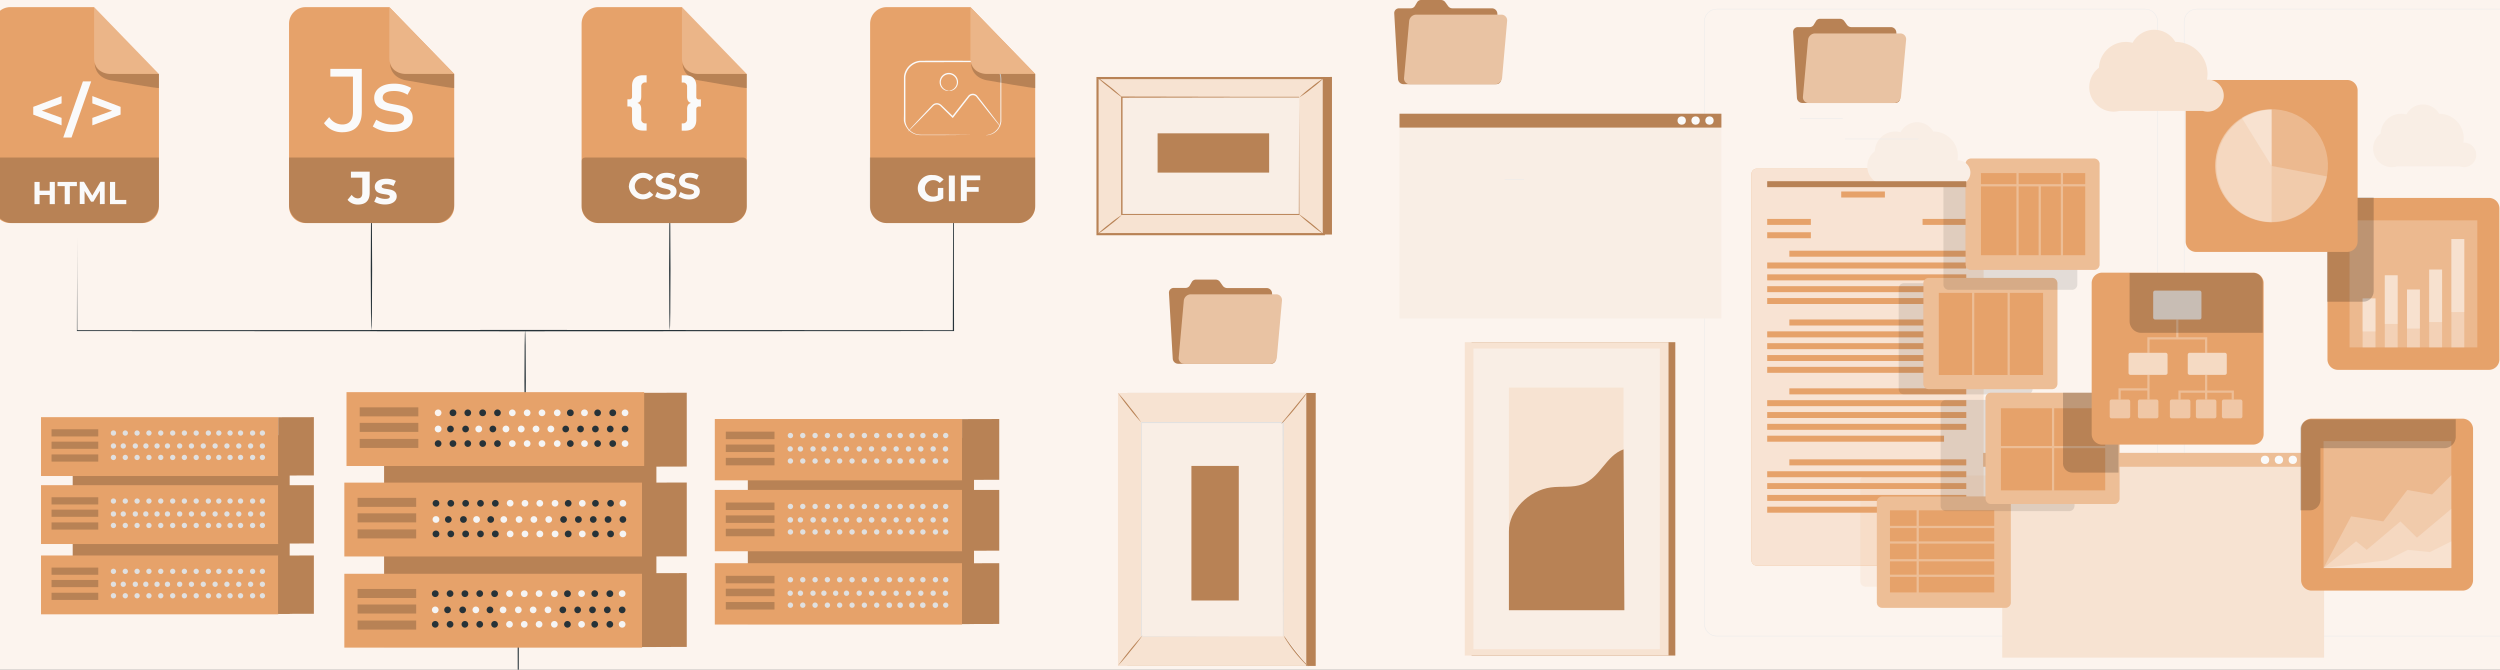 <svg viewBox="0 0 1120 300" xmlns="http://www.w3.org/2000/svg" xml:space="preserve" style="fill-rule:evenodd;clip-rule:evenodd;stroke-linejoin:round;stroke-miterlimit:2"><rect x="0" y="0" width="1120" height="300" fill="#808080" stroke="none"/><path style="fill:none" d="M0 0h1120v300H0z"/><clipPath id="a"><path d="M0 0h1120v300H0z"/></clipPath><g clip-path="url(#a)"><path style="fill:#fcf4ee" d="M-51.565-23.844h1395.76v435.96H-51.565z"/><path style="fill:#b88255" d="M461.72 215.86h84.44v69.52h-84.44z" transform="translate(-219.034 -62.88) scale(1.2)"/><path style="fill:#e6a26a" d="M449.39 262.66h92.31v22.9h-92.31z" transform="translate(-219.034 -62.88) scale(1.2)"/><path d="M478.62 268.83c0 .549-.451 1-1 1-.549 0-1-.451-1-1 0-.549.451-1 1-1 .549 0 1 .451 1 1ZM483.23 268.83a1.005 1.005 0 0 1-1 .999c-.549 0-1-.452-1-1 0-.53.421-.973.95-.999l.05-.001c.549 0 1 .451 1 1v.001ZM487.83 268.83a1.005 1.005 0 0 1-1 .999c-.549 0-1-.452-1-1 0-.53.421-.973.95-.999l.05-.001c.549 0 1 .451 1 1v.001ZM492.43 268.83a1.005 1.005 0 0 1-1 .999c-.549 0-1-.452-1-1 0-.53.421-.973.95-.999l.05-.001c.549 0 1 .451 1 1v.001ZM528.08 268.83c0 .549-.451 1-1 1-.549 0-1-.451-1-1 0-.549.451-1 1-1 .549 0 1 .451 1 1ZM532.77 268.83c0 .549-.451 1-1 1-.549 0-1-.451-1-1 0-.549.451-1 1-1 .549 0 1 .451 1 1ZM497 268.83c0 .549-.451 1-1 1-.549 0-1-.451-1-1 0-.549.451-1 1-1 .549 0 1 .451 1 1ZM519.62 268.83c0 .549-.451 1-1 1-.549 0-1-.451-1-1 0-.549.451-1 1-1 .549 0 1 .451 1 1ZM501.63 268.83c0 .549-.451 1-1 1-.549 0-1-.451-1-1 0-.549.451-1 1-1 .549 0 1 .451 1 1ZM506.23 268.83c0 .549-.451 1-1 1-.549 0-1-.451-1-1 0-.549.451-1 1-1 .549 0 1 .451 1 1ZM515.57 268.83a1.005 1.005 0 0 1-1 .999c-.549 0-1-.452-1-1 0-.53.421-.973.95-.999l.05-.001c.549 0 1 .451 1 1v.001ZM536.59 268.83c0 .549-.451 1-1 1-.549 0-1-.451-1-1 0-.549.451-1 1-1 .549 0 1 .451 1 1ZM510.83 268.83c0 .549-.451 1-1 1-.549 0-1-.451-1-1 0-.549.451-1 1-1 .549 0 1 .451 1 1ZM524 268.83c0 .549-.451 1-1 1-.549 0-1-.451-1-1 0-.549.451-1 1-1 .549 0 1 .451 1 1ZM534.51 273.86c0-.549.451-1 1-1 .549 0 1 .451 1 1 0 .549-.451 1-1 1-.549 0-1-.451-1-1ZM529.91 273.86c0-.549.451-1 1-1 .549 0 1 .451 1 1 0 .549-.451 1-1 1-.549 0-1-.451-1-1ZM525.3 273.86a1.005 1.005 0 0 1 1-.999c.549 0 1 .452 1 1 0 .53-.421.973-.95.999l-.05.001c-.549 0-1-.451-1-1v-.001ZM520.7 273.86c0-.549.451-1 1-1 .549 0 1 .451 1 1 0 .549-.451 1-1 1-.549 0-1-.451-1-1ZM485.05 273.86c0-.549.451-1 1-1 .549 0 1 .451 1 1 0 .549-.451 1-1 1-.549 0-1-.451-1-1ZM480.36 273.86c0-.549.451-1 1-1 .549 0 1 .451 1 1 0 .549-.451 1-1 1-.549 0-1-.451-1-1ZM516.1 273.86c0-.549.451-1 1-1 .549 0 1 .451 1 1 0 .549-.451 1-1 1-.549 0-1-.451-1-1ZM493.51 273.86c0-.549.451-1 1-1 .549 0 1 .451 1 1 0 .549-.451 1-1 1-.549 0-1-.451-1-1ZM511.5 273.86c0-.549.451-1 1-1 .549 0 1 .451 1 1 0 .549-.451 1-1 1-.549 0-1-.451-1-1ZM506.9 273.86c0-.549.451-1 1-1 .549 0 1 .451 1 1 0 .549-.451 1-1 1-.549 0-1-.451-1-1ZM497.56 273.86a1.005 1.005 0 0 1 1-.999c.549 0 1 .452 1 1 0 .53-.421.973-.95.999l-.05.001c-.549 0-1-.451-1-1v-.001ZM476.54 273.86c0-.549.451-1 1-1 .549 0 1 .451 1 1 0 .549-.451 1-1 1-.549 0-1-.451-1-1ZM502.3 273.86c0-.549.451-1 1-1 .549 0 1 .451 1 1 0 .549-.451 1-1 1-.549 0-1-.451-1-1ZM489.12 273.86a1.005 1.005 0 0 1 1-.999c.549 0 1 .452 1 1 0 .53-.421.973-.95.999l-.05.001c-.549 0-1-.451-1-1v-.001ZM478.62 278.33c0 .549-.451 1-1 1-.549 0-1-.451-1-1 0-.549.451-1 1-1 .549 0 1 .451 1 1ZM483.23 278.33a1.005 1.005 0 0 1-1 .999c-.549 0-1-.452-1-1 0-.53.421-.973.95-.999l.05-.001c.549 0 1 .451 1 1v.001ZM487.83 278.33a1.005 1.005 0 0 1-1 .999c-.549 0-1-.452-1-1 0-.53.421-.973.95-.999l.05-.001c.549 0 1 .451 1 1v.001ZM492.43 278.33a1.005 1.005 0 0 1-1 .999c-.549 0-1-.452-1-1 0-.53.421-.973.95-.999l.05-.001c.549 0 1 .451 1 1v.001Z" style="fill:#e0e0e0;fill-rule:nonzero" transform="translate(-219.034 -62.88) scale(1.2)"/><circle cx="527.04" cy="278.33" r="1.04" style="fill:#e0e0e0" transform="translate(-219.034 -62.88) scale(1.2)"/><circle cx="531.73" cy="278.33" r="1.04" style="fill:#e0e0e0" transform="translate(-219.034 -62.88) scale(1.2)"/><path d="M497 278.33c0 .549-.451 1-1 1-.549 0-1-.451-1-1 0-.549.451-1 1-1 .549 0 1 .451 1 1Z" style="fill:#e0e0e0;fill-rule:nonzero" transform="translate(-219.034 -62.88) scale(1.2)"/><circle cx="518.58" cy="278.33" r="1.04" style="fill:#e0e0e0" transform="translate(-219.034 -62.88) scale(1.2)"/><path d="M501.63 278.33c0 .549-.451 1-1 1-.549 0-1-.451-1-1 0-.549.451-1 1-1 .549 0 1 .451 1 1ZM506.23 278.33c0 .549-.451 1-1 1-.549 0-1-.451-1-1 0-.549.451-1 1-1 .549 0 1 .451 1 1Z" style="fill:#e0e0e0;fill-rule:nonzero" transform="translate(-219.034 -62.88) scale(1.2)"/><circle cx="514.52" cy="278.33" r="1.04" style="fill:#e0e0e0" transform="translate(-219.034 -62.88) scale(1.2)"/><path d="M536.59 278.33c0 .549-.451 1-1 1-.549 0-1-.451-1-1 0-.549.451-1 1-1 .549 0 1 .451 1 1ZM510.83 278.33c0 .549-.451 1-1 1-.549 0-1-.451-1-1 0-.549.451-1 1-1 .549 0 1 .451 1 1Z" style="fill:#e0e0e0;fill-rule:nonzero" transform="translate(-219.034 -62.88) scale(1.2)"/><circle cx="522.96" cy="278.33" r="1.04" style="fill:#e0e0e0" transform="translate(-219.034 -62.88) scale(1.2)"/><path style="fill:#b88255" d="M453.49 267.37h18.18v2.8h-18.18zM453.49 272.18h18.18v2.8h-18.18zM453.49 277.16h18.18v2.8h-18.18z" transform="translate(-219.034 -62.88) scale(1.2)"/><path d="m555.58 285.34-13.88.04v-22.69l13.88-.03v22.68Z" style="fill:#b88255;fill-rule:nonzero" transform="translate(-219.034 -62.88) scale(1.2)"/><path style="fill:#e6a26a" d="M449.39 235.3h92.31v22.9h-92.31z" transform="translate(-219.034 -62.88) scale(1.2)"/><path d="M478.62 241.48c0 .549-.451 1-1 1-.549 0-1-.451-1-1 0-.549.451-1 1-1 .549 0 1 .451 1 1ZM483.23 241.48a1.005 1.005 0 0 1-1 .999c-.549 0-1-.452-1-1 0-.53.421-.973.95-.999l.05-.001c.549 0 1 .451 1 1v.001ZM487.83 241.48a1.005 1.005 0 0 1-1 .999c-.549 0-1-.452-1-1 0-.53.421-.973.95-.999l.05-.001c.549 0 1 .451 1 1v.001ZM492.43 241.48a1.005 1.005 0 0 1-1 .999c-.549 0-1-.452-1-1 0-.53.421-.973.95-.999l.05-.001c.549 0 1 .451 1 1v.001ZM528.08 241.48c0 .549-.451 1-1 1-.549 0-1-.451-1-1 0-.549.451-1 1-1 .549 0 1 .451 1 1ZM532.77 241.48c0 .549-.451 1-1 1-.549 0-1-.451-1-1 0-.549.451-1 1-1 .549 0 1 .451 1 1ZM497 241.48c0 .549-.451 1-1 1-.549 0-1-.451-1-1 0-.549.451-1 1-1 .549 0 1 .451 1 1ZM519.62 241.48c0 .549-.451 1-1 1-.549 0-1-.451-1-1 0-.549.451-1 1-1 .549 0 1 .451 1 1ZM501.63 241.48c0 .549-.451 1-1 1-.549 0-1-.451-1-1 0-.549.451-1 1-1 .549 0 1 .451 1 1ZM506.23 241.48c0 .549-.451 1-1 1-.549 0-1-.451-1-1 0-.549.451-1 1-1 .549 0 1 .451 1 1ZM515.57 241.48a1.005 1.005 0 0 1-1 .999c-.549 0-1-.452-1-1 0-.53.421-.973.95-.999l.05-.001c.549 0 1 .451 1 1v.001ZM536.59 241.48c0 .549-.451 1-1 1-.549 0-1-.451-1-1 0-.549.451-1 1-1 .549 0 1 .451 1 1ZM510.83 241.48c0 .549-.451 1-1 1-.549 0-1-.451-1-1 0-.549.451-1 1-1 .549 0 1 .451 1 1ZM524 241.48c0 .549-.451 1-1 1-.549 0-1-.451-1-1 0-.549.451-1 1-1 .549 0 1 .451 1 1ZM534.51 246.5c0-.549.451-1 1-1 .549 0 1 .451 1 1 0 .549-.451 1-1 1-.549 0-1-.451-1-1ZM529.91 246.5c0-.549.451-1 1-1 .549 0 1 .451 1 1 0 .549-.451 1-1 1-.549 0-1-.451-1-1ZM525.3 246.5a1.005 1.005 0 0 1 1-.999c.549 0 1 .452 1 1 0 .53-.421.973-.95.999l-.05.001c-.549 0-1-.451-1-1v-.001ZM520.7 246.5c0-.549.451-1 1-1 .549 0 1 .451 1 1 0 .549-.451 1-1 1-.549 0-1-.451-1-1ZM485.05 246.5c0-.571.469-1.04 1.04-1.04.571 0 1.04.469 1.04 1.04 0 .571-.469 1.04-1.04 1.04-.571 0-1.04-.469-1.04-1.04ZM480.36 246.5c0-.549.451-1 1-1 .549 0 1 .451 1 1 0 .549-.451 1-1 1-.549 0-1-.451-1-1ZM516.1 246.5c0-.549.451-1 1-1 .549 0 1 .451 1 1 0 .549-.451 1-1 1-.549 0-1-.451-1-1ZM493.51 246.5c0-.549.451-1 1-1 .549 0 1 .451 1 1 0 .549-.451 1-1 1-.549 0-1-.451-1-1ZM511.5 246.5c0-.549.451-1 1-1 .549 0 1 .451 1 1 0 .549-.451 1-1 1-.549 0-1-.451-1-1ZM506.9 246.5c0-.571.469-1.04 1.04-1.04.571 0 1.04.469 1.04 1.04 0 .571-.469 1.04-1.04 1.04-.571 0-1.04-.469-1.04-1.04ZM497.56 246.5a1.005 1.005 0 0 1 1-.999c.549 0 1 .452 1 1 0 .53-.421.973-.95.999l-.05.001c-.549 0-1-.451-1-1v-.001ZM476.54 246.5c0-.571.469-1.04 1.04-1.04.571 0 1.04.469 1.04 1.04 0 .571-.469 1.04-1.04 1.04-.571 0-1.04-.469-1.04-1.04ZM502.3 246.5c0-.571.469-1.04 1.04-1.04.571 0 1.04.469 1.04 1.04 0 .571-.469 1.04-1.04 1.04-.571 0-1.04-.469-1.04-1.04ZM489.12 246.5a1.005 1.005 0 0 1 1-.999c.549 0 1 .452 1 1 0 .53-.421.973-.95.999l-.05.001c-.549 0-1-.451-1-1v-.001ZM478.62 251c0 .549-.451 1-1 1-.549 0-1-.451-1-1 0-.549.451-1 1-1 .549 0 1 .451 1 1ZM483.23 251a1.005 1.005 0 0 1-1 .999c-.549 0-1-.452-1-1 0-.53.421-.973.95-.999l.05-.001c.549 0 1 .451 1 1V251ZM487.83 251a1.005 1.005 0 0 1-1 .999c-.549 0-1-.452-1-1 0-.53.421-.973.95-.999l.05-.001c.549 0 1 .451 1 1V251ZM492.43 251a1.005 1.005 0 0 1-1 .999c-.549 0-1-.452-1-1 0-.53.421-.973.95-.999l.05-.001c.549 0 1 .451 1 1V251ZM528.08 251c0 .549-.451 1-1 1-.549 0-1-.451-1-1 0-.549.451-1 1-1 .549 0 1 .451 1 1ZM532.77 251c0 .549-.451 1-1 1-.549 0-1-.451-1-1 0-.549.451-1 1-1 .549 0 1 .451 1 1ZM497 251c0 .549-.451 1-1 1-.549 0-1-.451-1-1 0-.549.451-1 1-1 .549 0 1 .451 1 1ZM519.62 251c0 .549-.451 1-1 1-.549 0-1-.451-1-1 0-.549.451-1 1-1 .549 0 1 .451 1 1ZM501.63 251c0 .549-.451 1-1 1-.549 0-1-.451-1-1 0-.549.451-1 1-1 .549 0 1 .451 1 1ZM506.23 251c0 .549-.451 1-1 1-.549 0-1-.451-1-1 0-.549.451-1 1-1 .549 0 1 .451 1 1ZM515.57 251a1.005 1.005 0 0 1-1 .999c-.549 0-1-.452-1-1 0-.53.421-.973.95-.999l.05-.001c.549 0 1 .451 1 1V251ZM536.59 251c0 .549-.451 1-1 1-.549 0-1-.451-1-1 0-.549.451-1 1-1 .549 0 1 .451 1 1ZM510.83 251c0 .549-.451 1-1 1-.549 0-1-.451-1-1 0-.549.451-1 1-1 .549 0 1 .451 1 1ZM524 251c0 .549-.451 1-1 1-.549 0-1-.451-1-1 0-.549.451-1 1-1 .549 0 1 .451 1 1Z" style="fill:#e0e0e0;fill-rule:nonzero" transform="translate(-219.034 -62.88) scale(1.2)"/><path style="fill:#b88255" d="M453.49 240.01h18.18v2.8h-18.18zM453.49 244.82h18.18v2.8h-18.18zM453.49 249.8h18.18v2.8h-18.18z" transform="translate(-219.034 -62.88) scale(1.2)"/><path d="m555.58 257.98-13.88.04v-22.69l13.88-.03v22.68Z" style="fill:#b88255;fill-rule:nonzero" transform="translate(-219.034 -62.88) scale(1.2)"/><path style="fill:#e6a26a" d="M449.39 208.83h92.31v22.9h-92.31z" transform="translate(-219.034 -62.88) scale(1.2)"/><path d="M478.62 215c0 .549-.451 1-1 1-.549 0-1-.451-1-1 0-.549.451-1 1-1 .549 0 1 .451 1 1ZM483.23 215a1.005 1.005 0 0 1-1 .999c-.549 0-1-.452-1-1 0-.53.421-.973.95-.999l.05-.001c.549 0 1 .451 1 1V215ZM487.83 215a1.005 1.005 0 0 1-1 .999c-.549 0-1-.452-1-1 0-.53.421-.973.95-.999l.05-.001c.549 0 1 .451 1 1V215ZM492.43 215a1.005 1.005 0 0 1-1 .999c-.549 0-1-.452-1-1 0-.53.421-.973.95-.999l.05-.001c.549 0 1 .451 1 1V215ZM528.08 215c0 .549-.451 1-1 1-.549 0-1-.451-1-1 0-.549.451-1 1-1 .549 0 1 .451 1 1ZM532.77 215c0 .549-.451 1-1 1-.549 0-1-.451-1-1 0-.549.451-1 1-1 .549 0 1 .451 1 1ZM497 215c0 .549-.451 1-1 1-.549 0-1-.451-1-1 0-.549.451-1 1-1 .549 0 1 .451 1 1ZM519.62 215c0 .549-.451 1-1 1-.549 0-1-.451-1-1 0-.549.451-1 1-1 .549 0 1 .451 1 1ZM501.63 215c0 .549-.451 1-1 1-.549 0-1-.451-1-1 0-.549.451-1 1-1 .549 0 1 .451 1 1ZM506.23 215c0 .549-.451 1-1 1-.549 0-1-.451-1-1 0-.549.451-1 1-1 .549 0 1 .451 1 1ZM515.57 215a1.005 1.005 0 0 1-1 .999c-.549 0-1-.452-1-1 0-.53.421-.973.95-.999l.05-.001c.549 0 1 .451 1 1V215ZM536.59 215c0 .549-.451 1-1 1-.549 0-1-.451-1-1 0-.549.451-1 1-1 .549 0 1 .451 1 1ZM510.83 215c0 .549-.451 1-1 1-.549 0-1-.451-1-1 0-.549.451-1 1-1 .549 0 1 .451 1 1ZM524 215c0 .549-.451 1-1 1-.549 0-1-.451-1-1 0-.549.451-1 1-1 .549 0 1 .451 1 1ZM534.51 220c0-.549.451-1 1-1 .549 0 1 .451 1 1 0 .549-.451 1-1 1-.549 0-1-.451-1-1ZM529.91 220c0-.549.451-1 1-1 .549 0 1 .451 1 1 0 .549-.451 1-1 1-.549 0-1-.451-1-1ZM525.3 220a1.005 1.005 0 0 1 1-.999c.549 0 1 .452 1 1 0 .53-.421.973-.95.999l-.05.001c-.549 0-1-.451-1-1V220ZM520.7 220c0-.549.451-1 1-1 .549 0 1 .451 1 1 0 .549-.451 1-1 1-.549 0-1-.451-1-1ZM485.05 220c0-.549.451-1 1-1 .549 0 1 .451 1 1 0 .549-.451 1-1 1-.549 0-1-.451-1-1ZM480.36 220c0-.549.451-1 1-1 .549 0 1 .451 1 1 0 .549-.451 1-1 1-.549 0-1-.451-1-1ZM516.1 220c0-.549.451-1 1-1 .549 0 1 .451 1 1 0 .549-.451 1-1 1-.549 0-1-.451-1-1ZM493.51 220c0-.549.451-1 1-1 .549 0 1 .451 1 1 0 .549-.451 1-1 1-.549 0-1-.451-1-1ZM511.5 220c0-.549.451-1 1-1 .549 0 1 .451 1 1 0 .549-.451 1-1 1-.549 0-1-.451-1-1ZM506.9 220c0-.549.451-1 1-1 .549 0 1 .451 1 1 0 .549-.451 1-1 1-.549 0-1-.451-1-1ZM497.56 220a1.005 1.005 0 0 1 1-.999c.549 0 1 .452 1 1 0 .53-.421.973-.95.999l-.05.001c-.549 0-1-.451-1-1V220ZM476.54 220c0-.549.451-1 1-1 .549 0 1 .451 1 1 0 .549-.451 1-1 1-.549 0-1-.451-1-1ZM502.3 220c0-.549.451-1 1-1 .549 0 1 .451 1 1 0 .549-.451 1-1 1-.549 0-1-.451-1-1ZM489.12 220a1.005 1.005 0 0 1 1-.999c.549 0 1 .452 1 1 0 .53-.421.973-.95.999l-.05.001c-.549 0-1-.451-1-1V220ZM478.62 224.51c0 .549-.451 1-1 1-.549 0-1-.451-1-1 0-.549.451-1 1-1 .549 0 1 .451 1 1ZM483.23 224.51a1.005 1.005 0 0 1-1 .999c-.549 0-1-.452-1-1 0-.53.421-.973.95-.999l.05-.001c.549 0 1 .451 1 1v.001ZM487.83 224.51a1.005 1.005 0 0 1-1 .999c-.549 0-1-.452-1-1 0-.53.421-.973.95-.999l.05-.001c.549 0 1 .451 1 1v.001ZM492.43 224.51a1.005 1.005 0 0 1-1 .999c-.549 0-1-.452-1-1 0-.53.421-.973.95-.999l.05-.001c.549 0 1 .451 1 1v.001Z" style="fill:#e0e0e0;fill-rule:nonzero" transform="translate(-219.034 -62.88) scale(1.2)"/><circle cx="527.04" cy="224.51" r="1.04" style="fill:#e0e0e0" transform="translate(-219.034 -62.88) scale(1.2)"/><circle cx="531.73" cy="224.51" r="1.04" style="fill:#e0e0e0" transform="translate(-219.034 -62.88) scale(1.2)"/><path d="M497 224.51c0 .549-.451 1-1 1-.549 0-1-.451-1-1 0-.549.451-1 1-1 .549 0 1 .451 1 1Z" style="fill:#e0e0e0;fill-rule:nonzero" transform="translate(-219.034 -62.88) scale(1.2)"/><circle cx="518.58" cy="224.51" r="1.04" style="fill:#e0e0e0" transform="translate(-219.034 -62.88) scale(1.2)"/><path d="M501.63 224.51c0 .549-.451 1-1 1-.549 0-1-.451-1-1 0-.549.451-1 1-1 .549 0 1 .451 1 1ZM506.23 224.51c0 .549-.451 1-1 1-.549 0-1-.451-1-1 0-.549.451-1 1-1 .549 0 1 .451 1 1Z" style="fill:#e0e0e0;fill-rule:nonzero" transform="translate(-219.034 -62.88) scale(1.2)"/><circle cx="514.52" cy="224.51" r="1.04" style="fill:#e0e0e0" transform="translate(-219.034 -62.88) scale(1.2)"/><path d="M536.59 224.51c0 .549-.451 1-1 1-.549 0-1-.451-1-1 0-.549.451-1 1-1 .549 0 1 .451 1 1ZM510.83 224.51c0 .549-.451 1-1 1-.549 0-1-.451-1-1 0-.549.451-1 1-1 .549 0 1 .451 1 1Z" style="fill:#e0e0e0;fill-rule:nonzero" transform="translate(-219.034 -62.88) scale(1.2)"/><circle cx="522.96" cy="224.51" r="1.04" style="fill:#e0e0e0" transform="translate(-219.034 -62.88) scale(1.2)"/><path style="fill:#b88255" d="M453.49 213.55h18.18v2.8h-18.18zM453.49 218.36h18.18v2.8h-18.18zM453.49 223.33h18.18v2.8h-18.18z" transform="translate(-219.034 -62.88) scale(1.2)"/><path d="m555.58 231.52-13.88.04v-22.69l13.88-.04v22.69Z" style="fill:#b88255;fill-rule:nonzero" transform="translate(-219.034 -62.88) scale(1.2)"/><path style="fill:#b88255" d="M209.67 214.88h81.01v66.69h-81.01z" transform="translate(-219.034 -62.88) scale(1.2)"/><path style="fill:#e6a26a" d="M197.84 259.78h88.56v21.97h-88.56z" transform="translate(-219.034 -62.88) scale(1.2)"/><path d="M225.88 265.7c0 .549-.451 1-1 1-.549 0-1-.451-1-1 0-.549.451-1 1-1 .549 0 1 .451 1 1ZM230.3 265.7c0 .549-.451 1-1 1-.549 0-1-.451-1-1 0-.549.451-1 1-1 .549 0 1 .451 1 1ZM234.71 265.7c0 .549-.451 1-1 1-.549 0-1-.451-1-1 0-.549.451-1 1-1 .549 0 1 .451 1 1ZM239.13 265.7c0 .549-.451 1-1 1-.549 0-1-.451-1-1 0-.549.451-1 1-1 .549 0 1 .451 1 1ZM273.33 265.7c0 .549-.451 1-1 1-.549 0-1-.451-1-1 0-.549.451-1 1-1 .549 0 1 .451 1 1ZM277.83 265.7c0 .549-.451 1-1 1-.549 0-1-.451-1-1 0-.549.451-1 1-1 .549 0 1 .451 1 1ZM243.54 265.7c0 .549-.451 1-1 1-.549 0-1-.451-1-1 0-.549.451-1 1-1 .549 0 1 .451 1 1ZM265.22 265.7c0 .549-.451 1-1 1-.549 0-1-.451-1-1 0-.549.451-1 1-1 .549 0 1 .451 1 1ZM248 265.7c0 .549-.451 1-1 1-.549 0-1-.451-1-1 0-.549.451-1 1-1 .549 0 1 .451 1 1ZM252.37 265.7c0 .549-.451 1-1 1-.549 0-1-.451-1-1 0-.549.451-1 1-1 .549 0 1 .451 1 1ZM261.32 265.7c0 .549-.451 1-1 1-.549 0-1-.451-1-1 0-.549.451-1 1-1 .549 0 1 .451 1 1ZM281.5 265.7c0 .549-.451 1-1 1-.549 0-1-.451-1-1 0-.549.451-1 1-1 .549 0 1 .451 1 1ZM256.78 265.7c0 .549-.451 1-1 1-.549 0-1-.451-1-1 0-.549.451-1 1-1 .549 0 1 .451 1 1ZM269.42 265.7c0 .549-.451 1-1 1-.549 0-1-.451-1-1 0-.549.451-1 1-1 .549 0 1 .451 1 1ZM279.49 270.52c0-.549.451-1 1-1 .549 0 1 .451 1 1 0 .549-.451 1-1 1-.549 0-1-.451-1-1ZM275.08 270.52c0-.549.451-1 1-1 .549 0 1 .451 1 1 0 .549-.451 1-1 1-.549 0-1-.451-1-1ZM270.67 270.52c0-.549.451-1 1-1 .549 0 1 .451 1 1 0 .549-.451 1-1 1-.549 0-1-.451-1-1ZM266.25 270.52c0-.549.451-1 1-1 .549 0 1 .451 1 1 0 .549-.451 1-1 1-.549 0-1-.451-1-1Z" style="fill:#e0e0e0;fill-rule:nonzero" transform="translate(-219.034 -62.88) scale(1.2)"/><circle cx="233.05" cy="270.52" r="1" style="fill:#e0e0e0" transform="translate(-219.034 -62.88) scale(1.2)"/><path d="M227.55 270.52c0-.549.451-1 1-1 .549 0 1 .451 1 1 0 .549-.451 1-1 1-.549 0-1-.451-1-1ZM261.84 270.52c0-.549.451-1 1-1 .549 0 1 .451 1 1 0 .549-.451 1-1 1-.549 0-1-.451-1-1Z" style="fill:#e0e0e0;fill-rule:nonzero" transform="translate(-219.034 -62.88) scale(1.2)"/><circle cx="241.16" cy="270.52" r="1" style="fill:#e0e0e0" transform="translate(-219.034 -62.88) scale(1.2)"/><path d="M257.42 270.52c0-.549.451-1 1-1 .549 0 1 .451 1 1 0 .549-.451 1-1 1-.549 0-1-.451-1-1ZM253 270.52c0-.549.451-1 1-1 .549 0 1 .451 1 1 0 .549-.451 1-1 1-.549 0-1-.451-1-1Z" style="fill:#e0e0e0;fill-rule:nonzero" transform="translate(-219.034 -62.88) scale(1.2)"/><circle cx="245.05" cy="270.52" r="1" style="fill:#e0e0e0" transform="translate(-219.034 -62.88) scale(1.2)"/><circle cx="224.88" cy="270.52" r="1" style="fill:#e0e0e0" transform="translate(-219.034 -62.88) scale(1.2)"/><circle cx="249.6" cy="270.52" r="1" style="fill:#e0e0e0" transform="translate(-219.034 -62.88) scale(1.2)"/><circle cx="236.96" cy="270.52" r="1" style="fill:#e0e0e0" transform="translate(-219.034 -62.88) scale(1.2)"/><circle cx="224.88" cy="274.81" r="1" style="fill:#e0e0e0" transform="translate(-219.034 -62.88) scale(1.2)"/><path d="M230.3 274.81c0 .549-.451 1-1 1-.549 0-1-.451-1-1 0-.549.451-1 1-1 .549 0 1 .451 1 1ZM234.71 274.81c0 .549-.451 1-1 1-.549 0-1-.451-1-1 0-.549.451-1 1-1 .549 0 1 .451 1 1ZM239.13 274.81c0 .549-.451 1-1 1-.549 0-1-.451-1-1 0-.549.451-1 1-1 .549 0 1 .451 1 1ZM273.33 274.81c0 .549-.451 1-1 1-.549 0-1-.451-1-1 0-.549.451-1 1-1 .549 0 1 .451 1 1ZM277.83 274.81c0 .549-.451 1-1 1-.549 0-1-.451-1-1 0-.549.451-1 1-1 .549 0 1 .451 1 1ZM243.54 274.81c0 .549-.451 1-1 1-.549 0-1-.451-1-1 0-.549.451-1 1-1 .549 0 1 .451 1 1ZM265.22 274.81c0 .549-.451 1-1 1-.549 0-1-.451-1-1 0-.549.451-1 1-1 .549 0 1 .451 1 1ZM248 274.81c0 .549-.451 1-1 1-.549 0-1-.451-1-1 0-.549.451-1 1-1 .549 0 1 .451 1 1ZM252.37 274.81c0 .549-.451 1-1 1-.549 0-1-.451-1-1 0-.549.451-1 1-1 .549 0 1 .451 1 1ZM261.32 274.81c0 .549-.451 1-1 1-.549 0-1-.451-1-1 0-.549.451-1 1-1 .549 0 1 .451 1 1ZM281.5 274.81c0 .549-.451 1-1 1-.549 0-1-.451-1-1 0-.549.451-1 1-1 .549 0 1 .451 1 1ZM256.78 274.81c0 .549-.451 1-1 1-.549 0-1-.451-1-1 0-.549.451-1 1-1 .549 0 1 .451 1 1ZM269.42 274.81c0 .549-.451 1-1 1-.549 0-1-.451-1-1 0-.549.451-1 1-1 .549 0 1 .451 1 1Z" style="fill:#e0e0e0;fill-rule:nonzero" transform="translate(-219.034 -62.88) scale(1.2)"/><path style="fill:#b88255" d="M201.77 264.3h17.44v2.68h-17.44zM201.77 268.92h17.44v2.68h-17.44zM201.77 273.69h17.44v2.68h-17.44z" transform="translate(-219.034 -62.88) scale(1.2)"/><path d="m299.71 281.54-13.31.04v-21.77l13.31-.04v21.77Z" style="fill:#b88255;fill-rule:nonzero" transform="translate(-219.034 -62.88) scale(1.2)"/><path style="fill:#e6a26a" d="M197.84 233.53h88.56v21.97h-88.56z" transform="translate(-219.034 -62.88) scale(1.2)"/><path d="M225.88 239.46c0 .549-.451 1-1 1-.549 0-1-.451-1-1 0-.549.451-1 1-1 .549 0 1 .451 1 1ZM230.3 239.46c0 .549-.451 1-1 1-.549 0-1-.451-1-1 0-.549.451-1 1-1 .549 0 1 .451 1 1ZM234.71 239.46c0 .549-.451 1-1 1-.549 0-1-.451-1-1 0-.549.451-1 1-1 .549 0 1 .451 1 1ZM239.13 239.46c0 .549-.451 1-1 1-.549 0-1-.451-1-1 0-.549.451-1 1-1 .549 0 1 .451 1 1ZM273.33 239.46c0 .549-.451 1-1 1-.549 0-1-.451-1-1 0-.549.451-1 1-1 .549 0 1 .451 1 1ZM277.83 239.46c0 .549-.451 1-1 1-.549 0-1-.451-1-1 0-.549.451-1 1-1 .549 0 1 .451 1 1ZM243.54 239.46c0 .549-.451 1-1 1-.549 0-1-.451-1-1 0-.549.451-1 1-1 .549 0 1 .451 1 1ZM265.22 239.46c0 .549-.451 1-1 1-.549 0-1-.451-1-1 0-.549.451-1 1-1 .549 0 1 .451 1 1ZM248 239.46c0 .549-.451 1-1 1-.549 0-1-.451-1-1 0-.549.451-1 1-1 .549 0 1 .451 1 1ZM252.37 239.46c0 .549-.451 1-1 1-.549 0-1-.451-1-1 0-.549.451-1 1-1 .549 0 1 .451 1 1ZM261.32 239.46c0 .549-.451 1-1 1-.549 0-1-.451-1-1 0-.549.451-1 1-1 .549 0 1 .451 1 1ZM281.5 239.46c0 .549-.451 1-1 1-.549 0-1-.451-1-1 0-.549.451-1 1-1 .549 0 1 .451 1 1ZM256.78 239.46c0 .549-.451 1-1 1-.549 0-1-.451-1-1 0-.549.451-1 1-1 .549 0 1 .451 1 1ZM269.42 239.46c0 .549-.451 1-1 1-.549 0-1-.451-1-1 0-.549.451-1 1-1 .549 0 1 .451 1 1ZM279.49 244.28c0-.549.451-1 1-1 .549 0 1 .451 1 1 0 .549-.451 1-1 1-.549 0-1-.451-1-1ZM275.08 244.28c0-.549.451-1 1-1 .549 0 1 .451 1 1 0 .549-.451 1-1 1-.549 0-1-.451-1-1ZM270.67 244.28c0-.549.451-1 1-1 .549 0 1 .451 1 1 0 .549-.451 1-1 1-.549 0-1-.451-1-1ZM266.25 244.28c0-.549.451-1 1-1 .549 0 1 .451 1 1 0 .549-.451 1-1 1-.549 0-1-.451-1-1Z" style="fill:#e0e0e0;fill-rule:nonzero" transform="translate(-219.034 -62.88) scale(1.2)"/><circle cx="233.05" cy="244.28" r="1" style="fill:#e0e0e0" transform="translate(-219.034 -62.88) scale(1.2)"/><path d="M227.55 244.28c0-.549.451-1 1-1 .549 0 1 .451 1 1 0 .549-.451 1-1 1-.549 0-1-.451-1-1ZM261.84 244.28c0-.549.451-1 1-1 .549 0 1 .451 1 1 0 .549-.451 1-1 1-.549 0-1-.451-1-1Z" style="fill:#e0e0e0;fill-rule:nonzero" transform="translate(-219.034 -62.88) scale(1.2)"/><circle cx="241.16" cy="244.28" r="1" style="fill:#e0e0e0" transform="translate(-219.034 -62.88) scale(1.2)"/><path d="M257.42 244.28c0-.549.451-1 1-1 .549 0 1 .451 1 1 0 .549-.451 1-1 1-.549 0-1-.451-1-1ZM253 244.28c0-.549.451-1 1-1 .549 0 1 .451 1 1 0 .549-.451 1-1 1-.549 0-1-.451-1-1Z" style="fill:#e0e0e0;fill-rule:nonzero" transform="translate(-219.034 -62.88) scale(1.2)"/><circle cx="245.05" cy="244.28" r="1" style="fill:#e0e0e0" transform="translate(-219.034 -62.88) scale(1.2)"/><circle cx="224.88" cy="244.28" r="1" style="fill:#e0e0e0" transform="translate(-219.034 -62.88) scale(1.2)"/><circle cx="249.6" cy="244.28" r="1" style="fill:#e0e0e0" transform="translate(-219.034 -62.88) scale(1.2)"/><circle cx="236.96" cy="244.28" r="1" style="fill:#e0e0e0" transform="translate(-219.034 -62.88) scale(1.2)"/><path d="M225.88 248.57c0 .549-.451 1-1 1-.549 0-1-.451-1-1 0-.549.451-1 1-1 .549 0 1 .451 1 1ZM230.3 248.57c0 .549-.451 1-1 1-.549 0-1-.451-1-1 0-.549.451-1 1-1 .549 0 1 .451 1 1ZM234.71 248.57c0 .549-.451 1-1 1-.549 0-1-.451-1-1 0-.549.451-1 1-1 .549 0 1 .451 1 1ZM239.13 248.57c0 .549-.451 1-1 1-.549 0-1-.451-1-1 0-.549.451-1 1-1 .549 0 1 .451 1 1ZM273.33 248.57c0 .549-.451 1-1 1-.549 0-1-.451-1-1 0-.549.451-1 1-1 .549 0 1 .451 1 1ZM277.83 248.57c0 .549-.451 1-1 1-.549 0-1-.451-1-1 0-.549.451-1 1-1 .549 0 1 .451 1 1ZM243.54 248.57c0 .549-.451 1-1 1-.549 0-1-.451-1-1 0-.549.451-1 1-1 .549 0 1 .451 1 1ZM265.22 248.57c0 .549-.451 1-1 1-.549 0-1-.451-1-1 0-.549.451-1 1-1 .549 0 1 .451 1 1ZM248 248.57c0 .549-.451 1-1 1-.549 0-1-.451-1-1 0-.549.451-1 1-1 .549 0 1 .451 1 1ZM252.37 248.57c0 .549-.451 1-1 1-.549 0-1-.451-1-1 0-.549.451-1 1-1 .549 0 1 .451 1 1ZM261.32 248.57c0 .549-.451 1-1 1-.549 0-1-.451-1-1 0-.549.451-1 1-1 .549 0 1 .451 1 1ZM281.5 248.57c0 .549-.451 1-1 1-.549 0-1-.451-1-1 0-.549.451-1 1-1 .549 0 1 .451 1 1ZM256.78 248.57c0 .549-.451 1-1 1-.549 0-1-.451-1-1 0-.549.451-1 1-1 .549 0 1 .451 1 1ZM269.42 248.57c0 .549-.451 1-1 1-.549 0-1-.451-1-1 0-.549.451-1 1-1 .549 0 1 .451 1 1Z" style="fill:#e0e0e0;fill-rule:nonzero" transform="translate(-219.034 -62.88) scale(1.2)"/><path style="fill:#b88255" d="M201.77 238.05h17.44v2.68h-17.44zM201.77 242.67h17.44v2.68h-17.44zM201.77 247.44h17.44v2.68h-17.44z" transform="translate(-219.034 -62.88) scale(1.2)"/><path d="m299.71 255.29-13.31.04v-21.77l13.31-.03v21.76Z" style="fill:#b88255;fill-rule:nonzero" transform="translate(-219.034 -62.88) scale(1.2)"/><path style="fill:#e6a26a" d="M197.84 208.14h88.56v21.97h-88.56z" transform="translate(-219.034 -62.88) scale(1.2)"/><circle cx="224.88" cy="214.07" r="1" style="fill:#e0e0e0" transform="translate(-219.034 -62.88) scale(1.2)"/><path d="M230.3 214.07c0 .549-.451 1-1 1-.549 0-1-.451-1-1 0-.549.451-1 1-1 .549 0 1 .451 1 1ZM234.71 214.07c0 .549-.451 1-1 1-.549 0-1-.451-1-1 0-.549.451-1 1-1 .549 0 1 .451 1 1ZM239.13 214.07c0 .549-.451 1-1 1-.549 0-1-.451-1-1 0-.549.451-1 1-1 .549 0 1 .451 1 1ZM273.33 214.07c0 .549-.451 1-1 1-.549 0-1-.451-1-1 0-.549.451-1 1-1 .549 0 1 .451 1 1ZM277.83 214.07c0 .549-.451 1-1 1-.549 0-1-.451-1-1 0-.549.451-1 1-1 .549 0 1 .451 1 1ZM243.54 214.07c0 .549-.451 1-1 1-.549 0-1-.451-1-1 0-.549.451-1 1-1 .549 0 1 .451 1 1ZM265.22 214.07c0 .549-.451 1-1 1-.549 0-1-.451-1-1 0-.549.451-1 1-1 .549 0 1 .451 1 1ZM248 214.07c0 .549-.451 1-1 1-.549 0-1-.451-1-1 0-.549.451-1 1-1 .549 0 1 .451 1 1ZM252.37 214.07c0 .549-.451 1-1 1-.549 0-1-.451-1-1 0-.549.451-1 1-1 .549 0 1 .451 1 1ZM261.32 214.07c0 .549-.451 1-1 1-.549 0-1-.451-1-1 0-.549.451-1 1-1 .549 0 1 .451 1 1ZM281.5 214.07c0 .549-.451 1-1 1-.549 0-1-.451-1-1 0-.549.451-1 1-1 .549 0 1 .451 1 1ZM256.78 214.07c0 .549-.451 1-1 1-.549 0-1-.451-1-1 0-.549.451-1 1-1 .549 0 1 .451 1 1ZM269.42 214.07c0 .549-.451 1-1 1-.549 0-1-.451-1-1 0-.549.451-1 1-1 .549 0 1 .451 1 1ZM279.49 218.89c0-.549.451-1 1-1 .549 0 1 .451 1 1 0 .549-.451 1-1 1-.549 0-1-.451-1-1ZM275.08 218.89c0-.549.451-1 1-1 .549 0 1 .451 1 1 0 .549-.451 1-1 1-.549 0-1-.451-1-1ZM270.67 218.89c0-.549.451-1 1-1 .549 0 1 .451 1 1 0 .549-.451 1-1 1-.549 0-1-.451-1-1ZM266.25 218.89c0-.549.451-1 1-1 .549 0 1 .451 1 1 0 .549-.451 1-1 1-.549 0-1-.451-1-1ZM232.05 218.89c0-.549.451-1 1-1 .549 0 1 .451 1 1 0 .549-.451 1-1 1-.549 0-1-.451-1-1ZM227.55 218.89c0-.549.451-1 1-1 .549 0 1 .451 1 1 0 .549-.451 1-1 1-.549 0-1-.451-1-1ZM261.84 218.89c0-.549.451-1 1-1 .549 0 1 .451 1 1 0 .549-.451 1-1 1-.549 0-1-.451-1-1ZM240.16 218.89c0-.549.451-1 1-1 .549 0 1 .451 1 1 0 .549-.451 1-1 1-.549 0-1-.451-1-1ZM257.42 218.89c0-.549.451-1 1-1 .549 0 1 .451 1 1 0 .549-.451 1-1 1-.549 0-1-.451-1-1ZM253 218.89c0-.549.451-1 1-1 .549 0 1 .451 1 1 0 .549-.451 1-1 1-.549 0-1-.451-1-1ZM244.05 218.89c0-.549.451-1 1-1 .549 0 1 .451 1 1 0 .549-.451 1-1 1-.549 0-1-.451-1-1ZM223.88 218.89c0-.549.451-1 1-1 .549 0 1 .451 1 1 0 .549-.451 1-1 1-.549 0-1-.451-1-1ZM248.6 218.89c0-.549.451-1 1-1 .549 0 1 .451 1 1 0 .549-.451 1-1 1-.549 0-1-.451-1-1ZM236 218.89c0-.549.451-1 1-1 .549 0 1 .451 1 1 0 .549-.451 1-1 1-.549 0-1-.451-1-1ZM225.88 223.18c0 .549-.451 1-1 1-.549 0-1-.451-1-1 0-.549.451-1 1-1 .549 0 1 .451 1 1ZM230.3 223.18c0 .549-.451 1-1 1-.549 0-1-.451-1-1 0-.549.451-1 1-1 .549 0 1 .451 1 1ZM234.71 223.18c0 .549-.451 1-1 1-.549 0-1-.451-1-1 0-.549.451-1 1-1 .549 0 1 .451 1 1ZM239.13 223.18c0 .549-.451 1-1 1-.549 0-1-.451-1-1 0-.549.451-1 1-1 .549 0 1 .451 1 1ZM273.33 223.18c0 .549-.451 1-1 1-.549 0-1-.451-1-1 0-.549.451-1 1-1 .549 0 1 .451 1 1ZM277.83 223.18c0 .549-.451 1-1 1-.549 0-1-.451-1-1 0-.549.451-1 1-1 .549 0 1 .451 1 1ZM243.54 223.18c0 .549-.451 1-1 1-.549 0-1-.451-1-1 0-.549.451-1 1-1 .549 0 1 .451 1 1ZM265.22 223.18c0 .549-.451 1-1 1-.549 0-1-.451-1-1 0-.549.451-1 1-1 .549 0 1 .451 1 1ZM248 223.18c0 .549-.451 1-1 1-.549 0-1-.451-1-1 0-.549.451-1 1-1 .549 0 1 .451 1 1ZM252.37 223.18c0 .549-.451 1-1 1-.549 0-1-.451-1-1 0-.549.451-1 1-1 .549 0 1 .451 1 1ZM261.32 223.18c0 .549-.451 1-1 1-.549 0-1-.451-1-1 0-.549.451-1 1-1 .549 0 1 .451 1 1ZM281.5 223.18c0 .549-.451 1-1 1-.549 0-1-.451-1-1 0-.549.451-1 1-1 .549 0 1 .451 1 1ZM256.78 223.18c0 .549-.451 1-1 1-.549 0-1-.451-1-1 0-.549.451-1 1-1 .549 0 1 .451 1 1ZM269.42 223.18c0 .549-.451 1-1 1-.549 0-1-.451-1-1 0-.549.451-1 1-1 .549 0 1 .451 1 1Z" style="fill:#e0e0e0;fill-rule:nonzero" transform="translate(-219.034 -62.88) scale(1.2)"/><path style="fill:#b88255" d="M201.77 212.66h17.44v2.68h-17.44zM201.77 217.28h17.44v2.68h-17.44zM201.77 222.05h17.44v2.68h-17.44z" transform="translate(-219.034 -62.88) scale(1.2)"/><path d="m299.71 229.9-13.31.04v-21.77l13.31-.03v21.76Z" style="fill:#b88255;fill-rule:nonzero" transform="translate(-219.034 -62.88) scale(1.2)"/><path style="fill:#b88255" d="M603.42 219.1h70.31v101.91h-70.31z" transform="translate(-219.034 -86.873) scale(1.2)"/><path style="fill:#f7e3d2" d="M599.9 219.1h70.31v101.91H599.9z" transform="translate(-219.034 -86.873) scale(1.2)"/><path style="fill:#f9eee5" d="M608.64 230.13h52.84v79.84h-52.84z" transform="translate(-219.034 -86.873) scale(1.2)"/><path d="M661.48 310v-5.9c0-3.83 0-9.4-.05-16.45 0-14.07 0-34-.09-57.49l.18.18h-52.84l.19-.2v79.84l-.15-.15 38.46.08h14.41-14.29l-38.55.08h-.15v.01-80.03h53.2v.17c0 23.53-.06 43.5-.08 57.61 0 7 0 12.59-.05 16.41v5.45c0 .26-.19.39-.19.39Z" style="fill:#e0e0e0;fill-rule:nonzero" transform="translate(-219.034 -86.873) scale(1.2)"/><path d="M670.41 219.1a12.73 12.73 0 0 1-1.25 1.82c-.82 1.09-2 2.58-3.3 4.18-1.3 1.6-2.56 3-3.48 4a11.674 11.674 0 0 1-1.54 1.58 13.45 13.45 0 0 1 1.34-1.75l3.38-4.11c1.28-1.56 2.44-3 3.39-4.11.439-.578.928-1.116 1.46-1.61ZM599.9 219.1a60.954 60.954 0 0 1 4.47 5.34 62.404 62.404 0 0 1 4.17 5.58 63.144 63.144 0 0 1-4.47-5.34 67.61 67.61 0 0 1-4.17-5.58Z" style="fill:#b88255;fill-rule:nonzero" transform="translate(-219.034 -86.873) scale(1.2)"/><path style="fill:#b88255" d="M627.32 246.34h17.69v50.24h-17.69z" transform="translate(-219.034 -86.873) scale(1.2)"/><path d="M704.8 106.13v58.82h-84.48l-3.05-58.41 87.53-.41Z" style="fill:#b88255;fill-rule:nonzero" transform="translate(-249.034 -92.88) scale(1.2)"/><path style="fill:#f7e3d2" d="M630.37 93.45h58.28v84.48h-58.28z" transform="rotate(-90 620.216 240.849) scale(1.2)"/><path d="M702.15 165.23h-85.28v-59.09h85.28v59.09Zm-84.48-.8h83.68v-57.49h-83.68v57.49Z" style="fill:#b88255;fill-rule:nonzero" transform="translate(-249.034 -92.88) scale(1.2)"/><path style="fill:#f9eee5" d="M626.42 113.78h66.18v43.8h-66.18z" transform="translate(-249.034 -92.88) scale(1.2)"/><path d="M692.6 113.78h-18.54l-47.64.1.19-.2v43.8l-.21-.2h66.18l-.16.16c0-13.32.06-24.25.08-31.86l.05-8.82v-3.12 11.83c0 7.64.05 18.6.09 32v.17h-66.56v-44.2h.19l47.77.1h18.41l.15.24Z" style="fill:#b88255;fill-rule:nonzero" transform="translate(-249.034 -92.88) scale(1.2)"/><path d="M617.27 106.38a7.008 7.008 0 0 1 1.46.94c.86.62 2 1.51 3.31 2.53 1.31 1.02 2.39 2 3.17 2.7.454.357.86.77 1.21 1.23a56.56 56.56 0 0 1-4.64-3.61 47.698 47.698 0 0 1-4.51-3.79ZM701.75 106.54a41.218 41.218 0 0 1-4.44 3.79 40.456 40.456 0 0 1-4.71 3.45 41.543 41.543 0 0 1 4.45-3.78 40.863 40.863 0 0 1 4.7-3.46Z" style="fill:#b88255;fill-rule:nonzero" transform="translate(-249.034 -92.88) scale(1.2)"/><path d="m701.69 164.83-9.42-7.63" style="fill:none;fill-rule:nonzero" transform="translate(-249.034 -92.88) scale(1.2)"/><path d="M692.27 157.2a87.643 87.643 0 0 1 9.42 7.63 43.147 43.147 0 0 1-4.85-3.65 42.902 42.902 0 0 1-4.57-3.98ZM617.27 164.83a40.538 40.538 0 0 1 4.4-3.75 39.969 39.969 0 0 1 4.66-3.42 40.538 40.538 0 0 1-4.4 3.75 39.075 39.075 0 0 1-4.66 3.42Z" style="fill:#b88255;fill-rule:nonzero" transform="translate(-249.034 -92.88) scale(1.2)"/><path style="fill:#b88255" d="M653.35 113.94h14.67v41.64h-14.67z" transform="rotate(-90 621.614 239.739) scale(1.2)"/><path d="M376 315.48c-.14 0-.26-17.91-.26-40s.12-40 .26-40 .26 17.91.26 40-.08 40-.26 40ZM321.2 130.21c.14 0 .26 10.2.26 22.79s-.12 22.79-.26 22.79-.26-10.2-.26-22.79.11-22.79.26-22.79ZM432.59 130.21c.14 0 .26 10.2.26 22.79s-.12 22.79-.26 22.79-.26-10.2-.26-22.79.12-22.79.26-22.79Z" style="fill:#263238;fill-rule:nonzero" transform="translate(-219.034 -62.88) scale(1.2)"/><path d="M538.59 123.45V127c0 2.35 0 5.81.05 10.29 0 9 0 22.07.07 38.5v.21h-.17l-161 .09-166.13-.09h-.17v-.16c0-14.89.06-26.68.08-34.76v-12.41 12.41c0 8.08 0 19.87.08 34.76l-.16-.16 166.18-.1 161 .09-.17.17c0-16.44.06-29.52.08-38.5V124.4c0-.65.26-.95.26-.95Z" style="fill:#263238;fill-rule:nonzero" transform="translate(-219.034 -62.88) scale(1.2)"/><path d="M378.58 213.49c-.15 0-.26-8.44-.26-18.85 0-10.41.11-18.85.26-18.85.15 0 .26 8.44.26 18.85 0 10.41-.12 18.85-.26 18.85Z" style="fill:#263238;fill-rule:nonzero" transform="translate(-219.034 -62.88) scale(1.2)"/><path style="fill:#b88255" d="M325.92 210.27h101.66v83.69H325.92z" transform="translate(-219.034 -62.88) scale(1.2)"/><path style="fill:#e6a26a" d="M311.08 232.58h111.13v27.57H311.08z" transform="translate(-219.034 -62.88) scale(1.2)"/><path style="fill:#b88255" d="M316.02 238.26h21.88v3.37h-21.88zM316.02 244.05h21.88v3.37h-21.88zM316.02 250.04h21.88v3.37h-21.88z" transform="translate(-219.034 -62.88) scale(1.2)"/><path d="M346.55 240.29v.01c0 .691-.569 1.26-1.26 1.26-.691 0-1.26-.569-1.26-1.26 0-.691.569-1.26 1.26-1.26h.01c.686 0 1.25.564 1.25 1.25ZM352.09 240.29v.01c0 .691-.569 1.26-1.26 1.26-.691 0-1.26-.569-1.26-1.26 0-.691.569-1.26 1.26-1.26h.01c.686 0 1.25.564 1.25 1.25ZM357.63 240.29v.01c0 .691-.569 1.26-1.26 1.26-.691 0-1.26-.569-1.26-1.26 0-.691.569-1.26 1.26-1.26h.01c.686 0 1.25.564 1.25 1.25ZM363.17 240.29v.01c0 .691-.569 1.26-1.26 1.26-.691 0-1.26-.569-1.26-1.26 0-.691.569-1.26 1.26-1.26h.01c.686 0 1.25.564 1.25 1.25ZM406.09 240.29v.01c0 .691-.569 1.26-1.26 1.26-.691 0-1.26-.569-1.26-1.26 0-.691.569-1.26 1.26-1.26h.01c.686 0 1.25.564 1.25 1.25ZM411.74 240.29v.01c0 .691-.569 1.26-1.26 1.26-.691 0-1.26-.569-1.26-1.26 0-.691.569-1.26 1.26-1.26h.01c.686 0 1.25.564 1.25 1.25ZM368.71 240.29v.01c0 .691-.569 1.26-1.26 1.26-.691 0-1.26-.569-1.26-1.26 0-.691.569-1.26 1.26-1.26.687 0 1.255.563 1.26 1.25ZM395.91 240.29v.01c0 .691-.569 1.26-1.26 1.26-.691 0-1.26-.569-1.26-1.26 0-.691.569-1.26 1.26-1.26h.01c.686 0 1.25.564 1.25 1.25Z" style="fill:#263238;fill-rule:nonzero" transform="translate(-219.034 -62.88) scale(1.2)"/><path d="M374.25 240.29c-.016.68-.58 1.23-1.26 1.23-.691 0-1.26-.569-1.26-1.26 0-.691.569-1.26 1.26-1.26h.01c.688.005 1.25.572 1.25 1.26v.03ZM379.78 240.29v.01c0 .691-.569 1.26-1.26 1.26-.691 0-1.26-.569-1.26-1.26 0-.691.569-1.26 1.26-1.26h.01c.686 0 1.25.564 1.25 1.25ZM391 240.29v.01c0 .691-.569 1.26-1.26 1.26-.691 0-1.26-.569-1.26-1.26 0-.691.569-1.26 1.26-1.26h.01c.686 0 1.25.564 1.25 1.25ZM416.34 240.29v.01c0 .691-.569 1.26-1.26 1.26-.691 0-1.26-.569-1.26-1.26 0-.691.569-1.26 1.26-1.26.687 0 1.255.563 1.26 1.25ZM385.32 240.29v.01c0 .691-.569 1.26-1.26 1.26-.691 0-1.26-.569-1.26-1.26 0-.691.569-1.26 1.26-1.26h.01c.686 0 1.25.564 1.25 1.25ZM401.18 240.29v.01c0 .691-.569 1.26-1.26 1.26-.691 0-1.26-.569-1.26-1.26 0-.691.569-1.26 1.26-1.26h.01c.686 0 1.25.564 1.25 1.25Z" style="fill:#f5f5f5;fill-rule:nonzero" transform="translate(-219.034 -62.88) scale(1.2)"/><path d="M413.82 246.34c0-.691.569-1.26 1.26-1.26.691 0 1.26.569 1.26 1.26 0 .691-.569 1.26-1.26 1.26-.691 0-1.26-.569-1.26-1.26Z" style="fill:#263238;fill-rule:nonzero" transform="translate(-219.034 -62.88) scale(1.2)"/><circle cx="409.54" cy="246.34" r="1.26" style="fill:#263238" transform="translate(-219.034 -62.88) scale(1.2)"/><path d="M402.75 246.34c0-.691.569-1.26 1.26-1.26.691 0 1.26.569 1.26 1.26 0 .691-.569 1.26-1.26 1.26H404c-.686 0-1.25-.564-1.25-1.25v-.01Z" style="fill:#263238;fill-rule:nonzero" transform="translate(-219.034 -62.88) scale(1.2)"/><circle cx="398.46" cy="246.34" r="1.26" style="fill:#263238" transform="translate(-219.034 -62.88) scale(1.2)"/><circle cx="355.54" cy="246.34" r="1.26" style="fill:#263238" transform="translate(-219.034 -62.88) scale(1.2)"/><path d="M348.64 246.34c0-.691.569-1.26 1.26-1.26.691 0 1.26.569 1.26 1.26 0 .691-.569 1.26-1.26 1.26h-.01c-.686 0-1.25-.564-1.25-1.25v-.01ZM391.67 246.34c0-.691.569-1.26 1.26-1.26.691 0 1.26.569 1.26 1.26 0 .691-.569 1.26-1.26 1.26h-.01c-.686 0-1.25-.564-1.25-1.25v-.01ZM364.47 246.34c0-.691.569-1.26 1.26-1.26.691 0 1.26.569 1.26 1.26 0 .691-.569 1.26-1.26 1.26h-.01c-.686 0-1.25-.564-1.25-1.25v-.01Z" style="fill:#263238;fill-rule:nonzero" transform="translate(-219.034 -62.88) scale(1.2)"/><path d="M386.13 246.34c0-.691.569-1.26 1.26-1.26.691 0 1.26.569 1.26 1.26 0 .691-.569 1.26-1.26 1.26h-.01c-.686 0-1.25-.564-1.25-1.25v-.01ZM380.59 246.34c0-.691.569-1.26 1.26-1.26.691 0 1.26.569 1.26 1.26 0 .691-.569 1.26-1.26 1.26h-.01c-.686 0-1.25-.564-1.25-1.25v-.01ZM369.35 246.34c0-.691.569-1.26 1.26-1.26.691 0 1.26.569 1.26 1.26 0 .691-.569 1.26-1.26 1.26h-.01c-.686 0-1.25-.564-1.25-1.25v-.01Z" style="fill:#f5f5f5;fill-rule:nonzero" transform="translate(-219.034 -62.88) scale(1.2)"/><circle cx="345.29" cy="246.34" r="1.26" style="fill:#f5f5f5" transform="translate(-219.034 -62.88) scale(1.2)"/><path d="M375.05 246.34c0-.691.569-1.26 1.26-1.26.691 0 1.26.569 1.26 1.26 0 .691-.569 1.26-1.26 1.26h-.01c-.686 0-1.25-.564-1.25-1.25v-.01Z" style="fill:#f5f5f5;fill-rule:nonzero" transform="translate(-219.034 -62.88) scale(1.2)"/><circle cx="360.45" cy="246.34" r="1.26" style="fill:#f5f5f5" transform="translate(-219.034 -62.88) scale(1.2)"/><circle cx="345.29" cy="251.73" r="1.26" style="fill:#263238" transform="translate(-219.034 -62.88) scale(1.2)"/><path d="M352.09 251.73c0 .691-.569 1.26-1.26 1.26-.691 0-1.26-.569-1.26-1.26 0-.691.569-1.26 1.26-1.26h.01c.686 0 1.25.564 1.25 1.25v.01Z" style="fill:#263238;fill-rule:nonzero" transform="translate(-219.034 -62.88) scale(1.2)"/><circle cx="356.37" cy="251.73" r="1.26" style="fill:#263238" transform="translate(-219.034 -62.88) scale(1.2)"/><path d="M363.17 251.73c0 .691-.569 1.26-1.26 1.26-.691 0-1.26-.569-1.26-1.26 0-.691.569-1.26 1.26-1.26h.01c.686 0 1.25.564 1.25 1.25v.01ZM406.09 251.73c0 .691-.569 1.26-1.26 1.26-.691 0-1.26-.569-1.26-1.26 0-.691.569-1.26 1.26-1.26h.01c.686 0 1.25.564 1.25 1.25v.01Z" style="fill:#263238;fill-rule:nonzero" transform="translate(-219.034 -62.88) scale(1.2)"/><circle cx="410.48" cy="251.73" r="1.26" style="fill:#263238" transform="translate(-219.034 -62.88) scale(1.2)"/><circle cx="367.45" cy="251.73" r="1.26" style="fill:#263238" transform="translate(-219.034 -62.88) scale(1.2)"/><circle cx="394.65" cy="251.73" r="1.26" style="fill:#263238" transform="translate(-219.034 -62.88) scale(1.2)"/><path d="M374.25 251.73c0 .691-.569 1.26-1.26 1.26-.691 0-1.26-.569-1.26-1.26 0-.691.569-1.26 1.26-1.26.691 0 1.26.569 1.26 1.26ZM379.78 251.73c0 .691-.569 1.26-1.26 1.26-.691 0-1.26-.569-1.26-1.26 0-.691.569-1.26 1.26-1.26h.01c.686 0 1.25.564 1.25 1.25v.01Z" style="fill:#f5f5f5;fill-rule:nonzero" transform="translate(-219.034 -62.88) scale(1.2)"/><circle cx="389.77" cy="251.73" r="1.26" style="fill:#f5f5f5" transform="translate(-219.034 -62.88) scale(1.2)"/><path d="M416.34 251.73c0 .691-.569 1.26-1.26 1.26-.691 0-1.26-.569-1.26-1.26 0-.691.569-1.26 1.26-1.26.691 0 1.26.569 1.26 1.26Z" style="fill:#f5f5f5;fill-rule:nonzero" transform="translate(-219.034 -62.88) scale(1.2)"/><circle cx="384.07" cy="251.73" r="1.26" style="fill:#f5f5f5" transform="translate(-219.034 -62.88) scale(1.2)"/><path d="M401.18 251.73c0 .691-.569 1.26-1.26 1.26-.691 0-1.26-.569-1.26-1.26 0-.691.569-1.26 1.26-1.26h.01c.686 0 1.25.564 1.25 1.25v.01Z" style="fill:#f5f5f5;fill-rule:nonzero" transform="translate(-219.034 -62.88) scale(1.2)"/><path style="fill:#e6a26a" d="M311.08 266.61h111.13v27.57H311.08z" transform="translate(-219.034 -62.88) scale(1.2)"/><circle cx="345.02" cy="274.04" r="1.26" style="fill:#263238" transform="translate(-219.034 -62.88) scale(1.2)"/><path d="M351.81 274v.01c0 .691-.569 1.26-1.26 1.26-.691 0-1.26-.569-1.26-1.26 0-.691.569-1.26 1.26-1.26h.01c.686 0 1.25.564 1.25 1.25Z" style="fill:#263238;fill-rule:nonzero" transform="translate(-219.034 -62.88) scale(1.2)"/><circle cx="356.1" cy="274.04" r="1.26" style="fill:#263238" transform="translate(-219.034 -62.88) scale(1.2)"/><path d="M362.89 274v.01c0 .691-.569 1.26-1.26 1.26-.691 0-1.26-.569-1.26-1.26 0-.691.569-1.26 1.26-1.26h.01c.686 0 1.25.564 1.25 1.25ZM405.82 274v.01c0 .691-.569 1.26-1.26 1.26-.691 0-1.26-.569-1.26-1.26 0-.691.569-1.26 1.26-1.26.687 0 1.255.563 1.26 1.25Z" style="fill:#263238;fill-rule:nonzero" transform="translate(-219.034 -62.88) scale(1.2)"/><circle cx="410.21" cy="274.04" r="1.26" style="fill:#263238" transform="translate(-219.034 -62.88) scale(1.2)"/><circle cx="367.18" cy="274.04" r="1.26" style="fill:#263238" transform="translate(-219.034 -62.88) scale(1.2)"/><circle cx="394.38" cy="274.04" r="1.26" style="fill:#263238" transform="translate(-219.034 -62.88) scale(1.2)"/><path d="M374 274v.01c0 .691-.569 1.26-1.26 1.26-.691 0-1.26-.569-1.26-1.26 0-.691.569-1.26 1.26-1.26h.01c.686 0 1.25.564 1.25 1.25Z" style="fill:#f5f5f5;fill-rule:nonzero" transform="translate(-219.034 -62.88) scale(1.2)"/><circle cx="378.25" cy="274.04" r="1.26" style="fill:#f5f5f5" transform="translate(-219.034 -62.88) scale(1.2)"/><circle cx="389.49" cy="274.04" r="1.26" style="fill:#f5f5f5" transform="translate(-219.034 -62.88) scale(1.2)"/><path d="M416.06 274v.01c0 .691-.569 1.26-1.26 1.26-.691 0-1.26-.569-1.26-1.26 0-.691.569-1.26 1.26-1.26h.01c.686 0 1.25.564 1.25 1.25ZM385.05 274v.01c0 .691-.569 1.26-1.26 1.26-.691 0-1.26-.569-1.26-1.26 0-.691.569-1.26 1.26-1.26h.01c.686 0 1.25.564 1.25 1.25ZM400.91 274v.01c0 .691-.569 1.26-1.26 1.26-.691 0-1.26-.569-1.26-1.26 0-.691.569-1.26 1.26-1.26h.01c.686 0 1.25.564 1.25 1.25Z" style="fill:#f5f5f5;fill-rule:nonzero" transform="translate(-219.034 -62.88) scale(1.2)"/><path d="M413.55 280.09c0-.691.569-1.26 1.26-1.26.691 0 1.26.569 1.26 1.26 0 .691-.569 1.26-1.26 1.26h-.01c-.686 0-1.25-.564-1.25-1.25v-.01ZM408 280.09c0-.691.569-1.26 1.26-1.26.691 0 1.26.569 1.26 1.26 0 .691-.569 1.26-1.26 1.26h-.01c-.686 0-1.25-.564-1.25-1.25v-.01ZM402.47 280.09c0-.691.569-1.26 1.26-1.26.691 0 1.26.569 1.26 1.26 0 .691-.569 1.26-1.26 1.26h-.01c-.686 0-1.25-.564-1.25-1.25v-.01ZM396.93 280.09c0-.691.569-1.26 1.26-1.26.691 0 1.26.569 1.26 1.26 0 .691-.569 1.26-1.26 1.26h-.01c-.686 0-1.25-.564-1.25-1.25v-.01ZM354 280.09c0-.691.569-1.26 1.26-1.26.691 0 1.26.569 1.26 1.26 0 .691-.569 1.26-1.26 1.26h-.01c-.686 0-1.25-.564-1.25-1.25v-.01ZM348.36 280.09c0-.691.569-1.26 1.26-1.26.691 0 1.26.569 1.26 1.26 0 .691-.569 1.26-1.26 1.26h-.01c-.686 0-1.25-.564-1.25-1.25v-.01ZM391.39 280.09c0-.691.569-1.26 1.26-1.26.691 0 1.26.569 1.26 1.26 0 .691-.569 1.26-1.26 1.26h-.01c-.686 0-1.25-.564-1.25-1.25v-.01ZM364.19 280.09c0-.691.569-1.26 1.26-1.26.691 0 1.26.569 1.26 1.26 0 .691-.569 1.26-1.26 1.26h-.01c-.686 0-1.25-.564-1.25-1.25v-.01Z" style="fill:#263238;fill-rule:nonzero" transform="translate(-219.034 -62.88) scale(1.2)"/><path d="M385.85 280.09c0-.691.569-1.26 1.26-1.26.691 0 1.26.569 1.26 1.26 0 .691-.569 1.26-1.26 1.26-.691 0-1.26-.569-1.26-1.26ZM380.31 280.09c0-.691.569-1.26 1.26-1.26.691 0 1.26.569 1.26 1.26 0 .691-.569 1.26-1.26 1.26-.691 0-1.26-.569-1.26-1.26ZM369.08 280.09c0-.691.569-1.26 1.26-1.26.691 0 1.26.569 1.26 1.26 0 .691-.569 1.26-1.26 1.26h-.01c-.686 0-1.25-.564-1.25-1.25v-.01ZM343.76 280.09c0-.691.569-1.26 1.26-1.26.691 0 1.26.569 1.26 1.26 0 .691-.569 1.26-1.26 1.26-.691 0-1.26-.569-1.26-1.26ZM374.78 280.09c0-.691.569-1.26 1.26-1.26.691 0 1.26.569 1.26 1.26 0 .691-.569 1.26-1.26 1.26h-.01c-.686 0-1.25-.564-1.25-1.25v-.01ZM358.92 280.09c0-.691.569-1.26 1.26-1.26.691 0 1.26.569 1.26 1.26 0 .691-.569 1.26-1.26 1.26h-.01c-.686 0-1.25-.564-1.25-1.25v-.01Z" style="fill:#f5f5f5;fill-rule:nonzero" transform="translate(-219.034 -62.88) scale(1.2)"/><path d="M346.27 285.48c0 .691-.569 1.26-1.26 1.26-.691 0-1.26-.569-1.26-1.26 0-.691.569-1.26 1.26-1.26h.01c.686 0 1.25.564 1.25 1.25v.01ZM351.81 285.48c0 .691-.569 1.26-1.26 1.26-.691 0-1.26-.569-1.26-1.26 0-.691.569-1.26 1.26-1.26h.01c.686 0 1.25.564 1.25 1.25v.01ZM357.35 285.48c0 .691-.569 1.26-1.26 1.26-.691 0-1.26-.569-1.26-1.26 0-.691.569-1.26 1.26-1.26h.01c.686 0 1.25.564 1.25 1.25v.01ZM362.89 285.48c0 .691-.569 1.26-1.26 1.26-.691 0-1.26-.569-1.26-1.26 0-.691.569-1.26 1.26-1.26h.01c.686 0 1.25.564 1.25 1.25v.01ZM405.82 285.48c0 .691-.569 1.26-1.26 1.26-.691 0-1.26-.569-1.26-1.26 0-.691.569-1.26 1.26-1.26.691 0 1.26.569 1.26 1.26ZM411.46 285.48c0 .691-.569 1.26-1.26 1.26-.691 0-1.26-.569-1.26-1.26 0-.691.569-1.26 1.26-1.26h.01c.686 0 1.25.564 1.25 1.25v.01ZM368.43 285.48c0 .691-.569 1.26-1.26 1.26-.691 0-1.26-.569-1.26-1.26 0-.691.569-1.26 1.26-1.26h.01c.686 0 1.25.564 1.25 1.25v.01ZM395.63 285.48c0 .691-.569 1.26-1.26 1.26-.691 0-1.26-.569-1.26-1.26 0-.691.569-1.26 1.26-1.26h.01c.686 0 1.25.564 1.25 1.25v.01Z" style="fill:#263238;fill-rule:nonzero" transform="translate(-219.034 -62.88) scale(1.2)"/><path d="M374 285.48c0 .691-.569 1.26-1.26 1.26-.691 0-1.26-.569-1.26-1.26 0-.691.569-1.26 1.26-1.26h.01c.686 0 1.25.564 1.25 1.25v.01ZM379.51 285.48c0 .691-.569 1.26-1.26 1.26-.691 0-1.26-.569-1.26-1.26 0-.691.569-1.26 1.26-1.26h.01c.686 0 1.25.564 1.25 1.25v.01ZM390.75 285.48c0 .691-.569 1.26-1.26 1.26-.691 0-1.26-.569-1.26-1.26 0-.691.569-1.26 1.26-1.26h.01c.686 0 1.25.564 1.25 1.25v.01ZM416.06 285.48c0 .691-.569 1.26-1.26 1.26-.691 0-1.26-.569-1.26-1.26 0-.691.569-1.26 1.26-1.26h.01c.686 0 1.25.564 1.25 1.25v.01ZM385.05 285.48c0 .691-.569 1.26-1.26 1.26-.691 0-1.26-.569-1.26-1.26 0-.691.569-1.26 1.26-1.26h.01c.686 0 1.25.564 1.25 1.25v.01ZM400.91 285.48c0 .691-.569 1.26-1.26 1.26-.691 0-1.26-.569-1.26-1.26 0-.691.569-1.26 1.26-1.26h.01c.686 0 1.25.564 1.25 1.25v.01Z" style="fill:#f5f5f5;fill-rule:nonzero" transform="translate(-219.034 -62.88) scale(1.2)"/><path style="fill:#b88255" d="M316.02 272.28h21.88v3.37h-21.88zM316.02 278.08h21.88v3.37h-21.88zM316.02 284.07h21.88v3.37h-21.88z" transform="translate(-219.034 -62.88) scale(1.2)"/><path d="m438.92 260.11-16.71.04v-27.57l16.71-.04v27.57ZM438.92 226.58l-16.71.05v-27.57l16.71-.05v27.57ZM438.92 293.92l-16.71.04v-27.57l16.71-.04v27.57Z" style="fill:#b88255;fill-rule:nonzero" transform="translate(-219.034 -62.88) scale(1.2)"/><path style="fill:#e6a26a" d="M311.89 198.8h111.13v27.57H311.89z" transform="translate(-219.034 -62.88) scale(1.2)"/><path style="fill:#b88255" d="M316.82 204.48h21.88v3.37h-21.88zM316.82 210.27h21.88v3.37h-21.88zM316.82 216.26h21.88v3.37h-21.88z" transform="translate(-219.034 -62.88) scale(1.2)"/><path d="M347.35 206.51v.01c0 .691-.569 1.26-1.26 1.26-.691 0-1.26-.569-1.26-1.26 0-.691.569-1.26 1.26-1.26h.01c.686 0 1.25.564 1.25 1.25Z" style="fill:#fcf4ee;fill-rule:nonzero" transform="translate(-219.034 -62.88) scale(1.2)"/><circle cx="351.64" cy="206.51" r="1.26" style="fill:#263238" transform="translate(-219.034 -62.88) scale(1.2)"/><path d="M358.43 206.51v.01c0 .691-.569 1.26-1.26 1.26-.691 0-1.26-.569-1.26-1.26 0-.691.569-1.26 1.26-1.26h.01c.686 0 1.25.564 1.25 1.25Z" style="fill:#263238;fill-rule:nonzero" transform="translate(-219.034 -62.88) scale(1.2)"/><circle cx="362.72" cy="206.51" r="1.26" style="fill:#263238" transform="translate(-219.034 -62.88) scale(1.2)"/><path d="M406.9 206.51v.01c0 .691-.569 1.26-1.26 1.26-.691 0-1.26-.569-1.26-1.26 0-.691.569-1.26 1.26-1.26.687 0 1.255.563 1.26 1.25Z" style="fill:#263238;fill-rule:nonzero" transform="translate(-219.034 -62.88) scale(1.2)"/><circle cx="411.29" cy="206.51" r="1.26" style="fill:#263238" transform="translate(-219.034 -62.88) scale(1.2)"/><path d="M369.51 206.51v.01c0 .691-.569 1.26-1.26 1.26-.691 0-1.26-.569-1.26-1.26 0-.691.569-1.26 1.26-1.26h.01c.686 0 1.25.564 1.25 1.25Z" style="fill:#263238;fill-rule:nonzero" transform="translate(-219.034 -62.88) scale(1.2)"/><circle cx="395.46" cy="206.51" r="1.26" style="fill:#263238" transform="translate(-219.034 -62.88) scale(1.2)"/><path d="M375.05 206.51v.01c0 .691-.569 1.26-1.26 1.26-.691 0-1.26-.569-1.26-1.26 0-.691.569-1.26 1.26-1.26h.01c.686 0 1.25.564 1.25 1.25ZM380.59 206.51v.01c0 .691-.569 1.26-1.26 1.26-.691 0-1.26-.569-1.26-1.26 0-.691.569-1.26 1.26-1.26h.01c.686 0 1.25.564 1.25 1.25ZM391.83 206.51v.01c0 .691-.569 1.26-1.26 1.26-.691 0-1.26-.569-1.26-1.26 0-.691.569-1.26 1.26-1.26h.01c.686 0 1.25.564 1.25 1.25ZM417.14 206.51v.01c0 .691-.569 1.26-1.26 1.26-.691 0-1.26-.569-1.26-1.26 0-.691.569-1.26 1.26-1.26h.01c.686 0 1.25.564 1.25 1.25ZM386.13 206.51v.01c0 .691-.569 1.26-1.26 1.26-.691 0-1.26-.569-1.26-1.26 0-.691.569-1.26 1.26-1.26h.01c.686 0 1.25.564 1.25 1.25Z" style="fill:#f5f5f5;fill-rule:nonzero" transform="translate(-219.034 -62.88) scale(1.2)"/><circle cx="400.73" cy="206.51" r="1.26" style="fill:#f5f5f5" transform="translate(-219.034 -62.88) scale(1.2)"/><path d="M414.63 212.57v-.01c0-.691.569-1.26 1.26-1.26.691 0 1.26.569 1.26 1.26 0 .691-.569 1.26-1.26 1.26h-.01c-.686 0-1.25-.564-1.25-1.25ZM409.09 212.57v-.01c0-.691.569-1.26 1.26-1.26.691 0 1.26.569 1.26 1.26 0 .691-.569 1.26-1.26 1.26h-.01c-.686 0-1.25-.564-1.25-1.25ZM403.55 212.57v-.01c0-.691.569-1.26 1.26-1.26.691 0 1.26.569 1.26 1.26 0 .691-.569 1.26-1.26 1.26h-.01c-.686 0-1.25-.564-1.25-1.25ZM398 212.57v-.01c0-.691.569-1.26 1.26-1.26.691 0 1.26.569 1.26 1.26 0 .691-.569 1.26-1.26 1.26h-.01c-.686 0-1.25-.564-1.25-1.25ZM355.09 212.57v-.01c0-.691.569-1.26 1.26-1.26.691 0 1.26.569 1.26 1.26 0 .691-.569 1.26-1.26 1.26h-.01c-.686 0-1.25-.564-1.25-1.25ZM349.44 212.57v-.01c0-.691.569-1.26 1.26-1.26.691 0 1.26.569 1.26 1.26 0 .691-.569 1.26-1.26 1.26h-.01c-.686 0-1.25-.564-1.25-1.25ZM392.47 212.57v-.01c0-.691.569-1.26 1.26-1.26.691 0 1.26.569 1.26 1.26 0 .691-.569 1.26-1.26 1.26h-.01c-.686 0-1.25-.564-1.25-1.25ZM365.27 212.57v-.01c0-.691.569-1.26 1.26-1.26.691 0 1.26.569 1.26 1.26 0 .691-.569 1.26-1.26 1.26h-.01c-.686 0-1.25-.564-1.25-1.25Z" style="fill:#263238;fill-rule:nonzero" transform="translate(-219.034 -62.88) scale(1.2)"/><path d="M386.93 212.57v-.01c0-.691.569-1.26 1.26-1.26.691 0 1.26.569 1.26 1.26 0 .691-.569 1.26-1.26 1.26a1.266 1.266 0 0 1-1.26-1.25ZM381.39 212.57v-.01c0-.691.569-1.26 1.26-1.26.691 0 1.26.569 1.26 1.26 0 .691-.569 1.26-1.26 1.26a1.266 1.266 0 0 1-1.26-1.25ZM370.16 212.57v-.01c0-.691.569-1.26 1.26-1.26.691 0 1.26.569 1.26 1.26 0 .691-.569 1.26-1.26 1.26h-.01c-.686 0-1.25-.564-1.25-1.25ZM344.84 212.57v-.01c0-.691.569-1.26 1.26-1.26.691 0 1.26.569 1.26 1.26 0 .691-.569 1.26-1.26 1.26a1.266 1.266 0 0 1-1.26-1.25ZM375.86 212.57v-.01c0-.691.569-1.26 1.26-1.26.691 0 1.26.569 1.26 1.26 0 .691-.569 1.26-1.26 1.26h-.01c-.686 0-1.25-.564-1.25-1.25ZM360 212.57v-.01c0-.691.569-1.26 1.26-1.26.691 0 1.26.569 1.26 1.26 0 .691-.569 1.26-1.26 1.26h-.01c-.686 0-1.25-.564-1.25-1.25Z" style="fill:#f5f5f5;fill-rule:nonzero" transform="translate(-219.034 -62.88) scale(1.2)"/><path d="M347.35 218c0 .691-.569 1.26-1.26 1.26-.691 0-1.26-.569-1.26-1.26 0-.691.569-1.26 1.26-1.26h.01c.686 0 1.25.564 1.25 1.25v.01ZM352.89 218c0 .691-.569 1.26-1.26 1.26-.691 0-1.26-.569-1.26-1.26 0-.691.569-1.26 1.26-1.26h.01c.686 0 1.25.564 1.25 1.25v.01ZM358.43 218c0 .691-.569 1.26-1.26 1.26-.691 0-1.26-.569-1.26-1.26 0-.691.569-1.26 1.26-1.26h.01c.686 0 1.25.564 1.25 1.25v.01ZM364 218c0 .691-.569 1.26-1.26 1.26-.691 0-1.26-.569-1.26-1.26 0-.691.569-1.26 1.26-1.26h.01c.686 0 1.25.564 1.25 1.25v.01ZM406.9 218c0 .691-.569 1.26-1.26 1.26-.691 0-1.26-.569-1.26-1.26 0-.691.569-1.26 1.26-1.26.691 0 1.26.569 1.26 1.26ZM412.54 218c0 .691-.569 1.26-1.26 1.26-.691 0-1.26-.569-1.26-1.26 0-.691.569-1.26 1.26-1.26h.01c.686 0 1.25.564 1.25 1.25v.01ZM369.51 218c0 .691-.569 1.26-1.26 1.26-.691 0-1.26-.569-1.26-1.26 0-.691.569-1.26 1.26-1.26h.01c.686 0 1.25.564 1.25 1.25v.01ZM396.71 218c0 .691-.569 1.26-1.26 1.26-.691 0-1.26-.569-1.26-1.26 0-.691.569-1.26 1.26-1.26h.01c.686 0 1.25.564 1.25 1.25v.01Z" style="fill:#263238;fill-rule:nonzero" transform="translate(-219.034 -62.88) scale(1.2)"/><path d="M375.05 218c0 .691-.569 1.26-1.26 1.26-.691 0-1.26-.569-1.26-1.26 0-.691.569-1.26 1.26-1.26h.01c.686 0 1.25.564 1.25 1.25v.01ZM380.59 218c0 .691-.569 1.26-1.26 1.26-.691 0-1.26-.569-1.26-1.26 0-.691.569-1.26 1.26-1.26h.01c.686 0 1.25.564 1.25 1.25v.01ZM391.83 218c0 .691-.569 1.26-1.26 1.26-.691 0-1.26-.569-1.26-1.26 0-.691.569-1.26 1.26-1.26h.01c.686 0 1.25.564 1.25 1.25v.01ZM417.14 218c0 .691-.569 1.26-1.26 1.26-.691 0-1.26-.569-1.26-1.26 0-.691.569-1.26 1.26-1.26h.01c.686 0 1.25.564 1.25 1.25v.01ZM386.13 218c0 .691-.569 1.26-1.26 1.26-.691 0-1.26-.569-1.26-1.26 0-.691.569-1.26 1.26-1.26h.01c.686 0 1.25.564 1.25 1.25v.01ZM402 218c0 .691-.569 1.26-1.26 1.26-.691 0-1.26-.569-1.26-1.26 0-.691.569-1.26 1.26-1.26h.01c.686 0 1.25.564 1.25 1.25v.01Z" style="fill:#f5f5f5;fill-rule:nonzero" transform="translate(-219.034 -62.88) scale(1.2)"/><path d="M455.16 135.68h-49.33c-3.385 0-6.17-2.785-6.17-6.17V61.23c0-3.385 2.785-6.17 6.17-6.17h31.29l24.21 25v49.49c-.022 3.37-2.8 6.13-6.17 6.13Z" style="fill:#e6a26a;fill-rule:nonzero" transform="translate(-219.034 -62.88) scale(1.2)"/><path d="M400.9 111.22h59.19c.68 0 1.24.56 1.24 1.24v16.74c0 3.555-2.925 6.48-6.48 6.48h-48.71c-3.555 0-6.48-2.925-6.48-6.48v-16.74c0-.68.56-1.24 1.24-1.24Z" style="fill-rule:nonzero" transform="translate(-219.034 -62.88) scale(1.2)" opacity=".2"/><path d="M437.12 55.06v19.22c.011 3.141 2.599 5.72 5.74 5.72h18.47l-24.21-24.94Z" style="fill:#fff;fill-rule:nonzero" transform="translate(-219.034 -62.88) scale(1.2)" opacity=".2"/><path d="M437.37 76s-.24 4.66 5.06 6.19c.2.06.41.1.61.14 2.41.43 18.29 3.26 18.29 2.89V80h-18.47s-4.62-.14-5.49-4Z" style="fill-rule:nonzero" transform="translate(-219.034 -62.88) scale(1.2)" opacity=".2"/><path d="M417.32 121.88c.169-2.77 2.495-4.959 5.27-4.959 1.473 0 2.881.617 3.88 1.699l-1.47 1.31a3.071 3.071 0 0 0-2.41-1.12 3.085 3.085 0 0 0-3.07 3.07 3.085 3.085 0 0 0 3.07 3.07 3.061 3.061 0 0 0 2.41-1.14l1.43 1.31a5.271 5.271 0 0 1-3.889 1.714c-2.772 0-5.095-2.187-5.261-4.954h.04ZM427.12 125.73l.76-1.68c.928.644 2.03.993 3.16 1 1.32 0 1.85-.43 1.85-1 0-1.8-5.58-.56-5.58-4.13 0-1.63 1.32-3 4.05-3a6.392 6.392 0 0 1 3.33.85l-.69 1.68a5.381 5.381 0 0 0-2.66-.75c-1.31 0-1.82.49-1.82 1.09 0 1.77 5.58.55 5.58 4.07 0 1.61-1.33 3-4.07 3a6.918 6.918 0 0 1-3.91-1.13ZM435.86 125.73l.75-1.68a5.665 5.665 0 0 0 3.17 1c1.31 0 1.85-.43 1.85-1 0-1.8-5.58-.56-5.58-4.13 0-1.63 1.32-3 4-3a6.352 6.352 0 0 1 3.33.85l-.68 1.68a5.381 5.381 0 0 0-2.66-.75c-1.32 0-1.82.49-1.82 1.09 0 1.77 5.57.55 5.57 4.07 0 1.61-1.32 3-4.06 3a6.886 6.886 0 0 1-3.87-1.13ZM420.45 90.83c1 .31 1.48 1 1.48 2.47v3.53a1.456 1.456 0 0 0 1.6 1.63h.4v2.69h-1.28c-2.75 0-4.16-1.41-4.16-4v-4a.904.904 0 0 0-1-1h-.73v-2.66h.73a.915.915 0 0 0 1-1v-4c0-2.54 1.41-4 4.16-4h1.28v2.69h-.4a1.456 1.456 0 0 0-1.6 1.63v3.53c0 1.55-.47 2.19-1.48 2.49ZM444.2 89.49v2.69h-.72a.904.904 0 0 0-1 1v4c0 2.54-1.41 4-4.17 4h-1.27v-2.72h.39a1.457 1.457 0 0 0 1.61-1.63V93.3c0-1.52.46-2.16 1.48-2.47-1-.3-1.48-.94-1.48-2.46v-3.53a1.457 1.457 0 0 0-1.61-1.63h-.39v-2.69h1.27c2.76 0 4.17 1.41 4.17 4v4c0 .71.37 1 1 1l.72-.03Z" style="fill:#fafafa;fill-rule:nonzero" transform="translate(-219.034 -62.88) scale(1.2)"/><path d="M562.86 135.68h-49.32c-3.385 0-6.17-2.785-6.17-6.17V61.23c0-3.385 2.785-6.17 6.17-6.17h31.28L569 80v49.49c.006 3.379-2.761 6.168-6.14 6.19Z" style="fill:#e6a26a;fill-rule:nonzero" transform="translate(-219.034 -62.88) scale(1.2)"/><path d="M550.47 102.85s.41 0 1.16-.17a5.753 5.753 0 0 0 2.86-1.64 5.587 5.587 0 0 0 1.24-2c.149-.434.247-.883.29-1.34V82.76a9.809 9.809 0 0 0-.16-2.23 6.252 6.252 0 0 0-2.52-3.76 6.074 6.074 0 0 0-2.19-1 10.258 10.258 0 0 0-2.51-.18l-22.64.03a6.084 6.084 0 0 0-4.63 3 5.8 5.8 0 0 0-.83 2.64v16.33c.087.803.346 1.577.76 2.27a5.726 5.726 0 0 0 3.61 2.67 9.718 9.718 0 0 0 2.22.16h6.34l12.47.08h4.58c-.1.013-.2.013-.3 0h-4.28l-12.47.08h-6.34a9.701 9.701 0 0 1-2.32-.15 6.197 6.197 0 0 1-3.91-2.86 6.107 6.107 0 0 1-.9-2.24c-.07-.89 0-1.72 0-2.6V81.18a6.235 6.235 0 0 1 .89-2.86 6.625 6.625 0 0 1 5-3.22c8.09-.06 15.71 0 22.68 0 .878-.043 1.758.024 2.62.2a6.75 6.75 0 0 1 5 5.12c.146.764.2 1.543.16 2.32v14.97c-.052.474-.16.941-.32 1.39a6 6 0 0 1-1.33 2.1 5.721 5.721 0 0 1-3 1.59c-.405.08-.819.1-1.23.06Z" style="fill:#fafafa;fill-rule:nonzero" transform="translate(-219.034 -62.88) scale(1.2)"/><path d="M556 99.63a2.502 2.502 0 0 1-.35-.37l-.95-1.13-3.38-4.19L549 91l-1.29-1.63c-.22-.27-.45-.55-.67-.84a1.747 1.747 0 0 0-.81-.52 1.723 1.723 0 0 0-1.83.54l-1.48 1.9-3.12 4-1.39 1.79-.18.23-.21-.2-3.35-3.27-.8-.77a2.82 2.82 0 0 0-.79-.63 1.89 1.89 0 0 0-1.79.1 3.877 3.877 0 0 0-.71.65l-.69.71-1.31 1.35-2.36 2.41-3.42 3.45-.94.92c-.105.11-.222.208-.35.29-.128.082.08-.13.28-.36.2-.23.52-.59.87-1l3.3-3.56 2.32-2.46 1.29-1.37.68-.71c.232-.275.497-.521.79-.73a2.343 2.343 0 0 1 2.24-.15c.351.178.666.419.93.71l.81.77 3.36 3.25H538c.44-.57.92-1.17 1.39-1.79l3.13-4 1.5-1.9a2.224 2.224 0 0 1 2.35-.68c.391.127.738.363 1 .68l.68.86 1.27 1.64 2.27 2.95 3.25 4.3.87 1.18c.21.35.29.5.29.52ZM536.76 86.3s.29 0 .76-.2a3.14 3.14 0 0 0 1.65-1.18 3.002 3.002 0 0 0 .595-1.793c0-1.646-1.354-3-3-3s-3 1.354-3 3c0 .646.209 1.275.595 1.793A3.16 3.16 0 0 0 536 86.1c.48.15.77.16.76.2-.01.04-.28.09-.8 0a3.221 3.221 0 0 1-1.89-1.15 3.373 3.373 0 0 1-.55-3.23 3.437 3.437 0 0 1 3.24-2.304c1.457 0 2.762.928 3.24 2.304a3.374 3.374 0 0 1-.54 3.23 3.221 3.221 0 0 1-1.89 1.15 1.449 1.449 0 0 1-.81 0Z" style="fill:#fafafa;fill-rule:nonzero" transform="translate(-219.034 -62.88) scale(1.2)"/><path d="M507.28 111.22H569v18.1c0 3.489-2.871 6.36-6.36 6.36h-49c-3.489 0-6.36-2.871-6.36-6.36v-18.1Z" style="fill-rule:nonzero" transform="translate(-219.034 -62.88) scale(1.2)" opacity=".2"/><path d="M544.82 55.06v19.22c.011 3.141 2.599 5.72 5.74 5.72H569l-24.18-24.94Z" style="fill:#ebb588;fill-rule:nonzero" transform="translate(-219.034 -62.88) scale(1.2)"/><path d="M545.07 76s-.24 4.66 5.07 6.19c.197.057.398.104.6.14 2.42.43 18.3 3.26 18.3 2.89V80h-18.48s-4.56-.14-5.49-4Z" style="fill-rule:nonzero" transform="translate(-219.034 -62.88) scale(1.2)" opacity=".2"/><path d="M532.68 122.57h2v3.89a6.67 6.67 0 0 1-3.88 1.22c-.209.027-.42.04-.631.04-2.743 0-5-2.257-5-5s2.257-5 5-5c.211 0 .422.013.631.04a5.113 5.113 0 0 1 4 1.66l-1.43 1.31a3.252 3.252 0 0 0-2.48-1.08 3.085 3.085 0 0 0-3.07 3.07 3.085 3.085 0 0 0 3.07 3.07 3.532 3.532 0 0 0 1.73-.41l.06-2.81ZM536.76 117.92H539v9.6h-2.22l-.02-9.6ZM543.47 119.7v2.54h4.44V124h-4.44v3.5h-2.22v-9.6h7.25v1.78l-5.03.02Z" style="fill:#fafafa;fill-rule:nonzero" transform="translate(-219.034 -62.88) scale(1.2)"/><path d="M345.93 135.68H296.6c-3.385 0-6.17-2.785-6.17-6.17V61.23c0-3.385 2.785-6.17 6.17-6.17h31.28L352.1 80V129.51c0 3.385-2.785 6.17-6.17 6.17Z" style="fill:#e6a26a;fill-rule:nonzero" transform="translate(-219.034 -62.88) scale(1.2)"/><path d="M290.42 111.22h61.68v17.62c0 3.752-3.088 6.84-6.84 6.84h-48c-3.752 0-6.84-3.088-6.84-6.84v-17.62Z" style="fill-rule:nonzero" transform="translate(-219.034 -62.88) scale(1.2)" opacity=".2"/><path d="m312.28 127 1.56-1.87a2.772 2.772 0 0 0 2.24 1.33c1.12 0 1.7-.67 1.7-2v-5.74h-4.24v-2.24h7v7.83c0 3-1.5 4.45-4.34 4.45a4.882 4.882 0 0 1-3.92-1.76ZM322.23 127.69l.9-1.94a6.25 6.25 0 0 0 3.22.9c1.24 0 1.71-.33 1.71-.84 0-1.52-5.61 0-5.61-3.68 0-1.75 1.59-3 4.3-3a7.738 7.738 0 0 1 3.57.81l-.9 1.92a5.291 5.291 0 0 0-2.67-.69c-1.21 0-1.73.38-1.73.86 0 1.59 5.61 0 5.61 3.71 0 1.72-1.61 3-4.38 3a8 8 0 0 1-4.02-1.05ZM303.49 98.38l1.94-2.27a5.814 5.814 0 0 0 4.87 2.77c2.63 0 4-1.6 4-4.74V81h-8.44v-2.9h11.74V94c0 5.2-2.54 7.77-7.3 7.77a8.149 8.149 0 0 1-6.81-3.39ZM321.7 99.61l1.3-2.53c1.847 1.195 4 1.83 6.2 1.83 3 0 4.2-.9 4.2-2.4 0-4-11.17-.53-11.17-7.57 0-3.16 2.83-5.3 7.37-5.3a12.83 12.83 0 0 1 6.43 1.6l-1.37 2.54a9.16 9.16 0 0 0-5.1-1.4c-2.8 0-4.16 1-4.16 2.43 0 4.17 11.2.77 11.2 7.63 0 3.21-2.94 5.24-7.64 5.24a12.748 12.748 0 0 1-7.26-2.07Z" style="fill:#fafafa;fill-rule:nonzero" transform="translate(-219.034 -62.88) scale(1.2)"/><path d="M327.88 55.06v19.22c.011 3.141 2.599 5.72 5.74 5.72h18.48l-24.22-24.94Z" style="fill:#ebb588;fill-rule:nonzero" transform="translate(-219.034 -62.88) scale(1.2)"/><path d="M328.14 76s-.25 4.66 5.06 6.19c.201.057.404.104.61.14 2.41.43 18.29 3.26 18.29 2.89V80h-18.48s-4.62-.14-5.48-4Z" style="fill-rule:nonzero" transform="translate(-219.034 -62.88) scale(1.2)" opacity=".2"/><path d="M235.69 135.68h-49.32c-3.385 0-6.17-2.785-6.17-6.17V61.23c0-3.385 2.785-6.17 6.17-6.17h31.28l24.22 25v49.49c-.027 3.371-2.809 6.13-6.18 6.13Z" style="fill:#e6a26a;fill-rule:nonzero" transform="translate(-219.034 -62.88) scale(1.2)"/><path d="M180.19 111.22h61.68v17.56c0 3.785-3.115 6.9-6.9 6.9h-47.88c-3.785 0-6.9-3.115-6.9-6.9v-17.56Z" style="fill-rule:nonzero" transform="translate(-219.034 -62.88) scale(1.2)" opacity=".2"/><path d="M217.65 55.06v19.22c.011 3.141 2.599 5.72 5.74 5.72h18.48l-24.22-24.94Z" style="fill:#fff;fill-rule:nonzero" transform="translate(-219.034 -62.88) scale(1.2)" opacity=".2"/><path d="M217.9 76s-.24 4.66 5.07 6.19c.197.057.398.104.6.14 2.42.43 18.3 3.26 18.3 2.89V80h-18.48s-4.61-.14-5.49-4Z" style="fill-rule:nonzero" transform="translate(-219.034 -62.88) scale(1.2)" opacity=".2"/><path d="m205.52 91-7.4 2.71 7.4 2.69v2.8l-10.58-4v-2.91l10.58-4V91ZM213.48 82.79h3.09l-7.34 20.95h-3.09l7.34-20.95ZM227.55 92.29v2.89L217 99.2v-2.78l7.4-2.69L217 91v-2.74l10.55 4.03ZM203 120.32v8.29h-1.92v-3.4h-3.77v3.4h-1.91v-8.29h1.92v3.27h3.77v-3.27H203ZM206.69 121.88H204v-1.56h7.23v1.56h-2.63v6.73h-1.91v-6.73ZM219.83 128.61v-5l-2.44 4.09h-.87l-2.42-4v4.87h-1.8v-8.29h1.58l3.1 5.15 3.06-5.15h1.57v8.29l-1.78.04ZM223.59 120.32h1.92v6.73h4.16v1.56h-6.08v-8.29Z" style="fill:#fafafa;fill-rule:nonzero" transform="translate(-219.034 -62.88) scale(1.2)"/><path d="M237 337.8H43.91c-3.129-.005-5.7-2.581-5.7-5.71V60.66c.027-3.11 2.59-5.655 5.7-5.66H237c3.132 0 5.71 2.578 5.71 5.71v271.38c0 3.132-2.578 5.71-5.71 5.71ZM43.91 55.2c-2.991.005-5.45 2.469-5.45 5.46v271.43c0 2.991 2.459 5.455 5.45 5.46H237c2.993-.005 5.455-2.467 5.46-5.46V60.66c-.005-2.993-2.467-5.455-5.46-5.46H43.91ZM453.31 337.8h-193.1c-3.13-.005-5.705-2.58-5.71-5.71V60.66c.033-3.111 2.598-5.655 5.71-5.66h193.1c3.106.011 5.663 2.554 5.69 5.66v271.43c0 3.125-2.565 5.699-5.69 5.71ZM260.21 55.2c-2.993.005-5.455 2.467-5.46 5.46v271.43c.005 2.993 2.467 5.455 5.46 5.46h193.1c2.993-.005 5.455-2.467 5.46-5.46V60.66c-.005-2.993-2.467-5.455-5.46-5.46h-193.1Z" style="fill:#ebebeb;fill-rule:nonzero" transform="matrix(.994 0 0 .994 725.439 -50.688)"/><path style="fill:#f7e3d2" d="M142.41 264.17h145.07v92.28H142.41z" transform="matrix(.994 0 0 .994 755.439 -59.688)"/><path style="fill:#edbe96" d="M142.41 264.17h145.07v6.25H142.41z" transform="matrix(.994 0 0 .994 745.439 -59.688)"/><circle cx="283.44" cy="267.3" r="1.88" style="fill:#fafafa" transform="matrix(.994 0 0 .994 745.439 -59.688)"/><circle cx="277.18" cy="267.3" r="1.88" style="fill:#fafafa" transform="matrix(.994 0 0 .994 745.439 -59.688)"/><circle cx="270.92" cy="267.3" r="1.88" style="fill:#fafafa" transform="matrix(.994 0 0 .994 745.439 -59.688)"/><path style="fill:#f9eee5" d="M223.44 289.96h145.07v92.28H223.44z" transform="matrix(.994 0 0 .994 404.883 -237.272)"/><path style="fill:#b88255" d="M223.44 289.96h145.07v6.25H223.44z" transform="matrix(.994 0 0 .994 404.883 -237.272)"/><path d="M366.35 293.08a1.89 1.89 0 0 1-1.88 1.88 1.89 1.89 0 0 1-1.88-1.88 1.89 1.89 0 0 1 1.88-1.88 1.89 1.89 0 0 1 1.88 1.88ZM360.09 293.08a1.89 1.89 0 0 1-1.88 1.88 1.89 1.89 0 0 1-1.88-1.88 1.89 1.89 0 0 1 1.88-1.88 1.89 1.89 0 0 1 1.88 1.88ZM353.83 293.08a1.889 1.889 0 0 1-1.88 1.879 1.889 1.889 0 0 1-1.88-1.88 1.89 1.89 0 0 1 1.88-1.88l.05.001a1.889 1.889 0 0 1 1.83 1.88Z" style="fill:#fafafa;fill-rule:nonzero" transform="matrix(.994 0 0 .994 725.439 -50.688)"/><path d="M78.78 346.78 77.52 345a2.423 2.423 0 0 0-2-1H66.7a2.132 2.132 0 0 0-1.84 1l-1 1.75a2.143 2.143 0 0 1-1.84 1h-5.356a2.15 2.15 0 0 0-2.134 2.3l1.71 29.59a2.48 2.48 0 0 0 2.42 2.3H100.586a2.15 2.15 0 0 0 2.134-2.3L101 350.11a2.46 2.46 0 0 0-2.41-2.3H80.74a2.454 2.454 0 0 1-1.96-1.03Z" style="fill:#b88255;fill-rule:nonzero" transform="matrix(.994 0 0 .994 469.487 -216.677)"/><path d="M102.78 350.63h-38.4a3.222 3.222 0 0 0-3.15 2.87l-2.31 25.63a2.613 2.613 0 0 0 2.586 2.871l.054-.001H100a3.241 3.241 0 0 0 3.16-2.87l2.31-25.63a2.603 2.603 0 0 0-2.69-2.87Z" style="fill:#e9c3a3;fill-rule:nonzero" transform="matrix(.994 0 0 .994 469.487 -216.677)"/><path d="m417.71 347.2-1.25-1.75a2.44 2.44 0 0 0-2-1h-8.86a2.112 2.112 0 0 0-1.84 1l-1.06 1.75a2.132 2.132 0 0 1-1.84 1h-5.306a2.15 2.15 0 0 0-2.134 2.3l1.72 29.59a2.46 2.46 0 0 0 2.41 2.3h41.966a2.15 2.15 0 0 0 2.134-2.3l-1.71-29.59a2.48 2.48 0 0 0-2.42-2.3h-17.85a2.452 2.452 0 0 1-1.96-1Z" style="fill:#b88255;fill-rule:nonzero" transform="matrix(.994 0 0 .994 412.253 -333.965)"/><path d="m297 323.29-1.26-1.75a2.423 2.423 0 0 0-2-1h-8.86a2.132 2.132 0 0 0-1.84 1l-1.04 1.75a2.143 2.143 0 0 1-1.84 1h-5.306a2.15 2.15 0 0 0-2.134 2.3l1.71 29.59a2.48 2.48 0 0 0 2.42 2.3h41.927a2.14 2.14 0 0 0 2.123-2.3l-1.71-29.59a2.46 2.46 0 0 0-2.41-2.3h-17.85a2.45 2.45 0 0 1-1.93-1Z" style="fill:#b88255;fill-rule:nonzero" transform="matrix(.994 0 0 .994 353.535 -318.618)"/><path d="M321 327.14h-38.4a3.232 3.232 0 0 0-3.15 2.87l-2.31 25.63a2.602 2.602 0 0 0 2.575 2.871l.065-.001h38.39a3.241 3.241 0 0 0 3.16-2.87L323.6 330a2.591 2.591 0 0 0-2.565-2.86H321Z" style="fill:#e9c3a3;fill-rule:nonzero" transform="matrix(.994 0 0 .994 353.535 -318.618)"/><path d="M164 129.395a2.387 2.387 0 0 0-2.385-2.385h-99.65a2.387 2.387 0 0 0-2.385 2.385v174.13a2.387 2.387 0 0 0 2.385 2.385h99.65a2.387 2.387 0 0 0 2.385-2.385v-174.13Z" style="fill:#e6a26a" transform="matrix(.994 0 0 .994 725.439 -50.688)"/><path d="M164 129.395a2.387 2.387 0 0 0-2.385-2.385h-99.65a2.387 2.387 0 0 0-2.385 2.385v174.13a2.387 2.387 0 0 0 2.385 2.385h99.65a2.387 2.387 0 0 0 2.385-2.385v-174.13Z" style="fill:#fff;fill-opacity:.7" transform="matrix(.994 0 0 .994 725.439 -50.688)"/><path style="fill:#e6a26a" d="M66.67 149.68h19.67v2.67H66.67zM66.67 155.68h19.67v2.67H66.67zM136.71 149.68h19.67v2.67h-19.67zM100.04 137.33h19.67V140h-19.67zM76.67 164h79.7v2.67h-79.7zM66.67 169.33h89.71V172H66.67zM66.67 174.67h89.71v2.67H66.67zM66.67 180h89.71v2.67H66.67zM66.67 185.33h79.7V188h-79.7zM76.67 195.02h79.7v2.67h-79.7zM66.67 200.35h89.71v2.67H66.67zM66.67 205.69h89.71v2.67H66.67zM66.67 211.02h89.71v2.67H66.67zM66.67 216.35h79.7v2.67h-79.7zM76.67 226.04h79.7v2.67h-79.7zM66.67 231.37h89.71v2.67H66.67zM66.67 236.71h89.71v2.67H66.67zM66.67 242.04h89.71v2.67H66.67zM66.67 247.37h79.7v2.67h-79.7zM76.67 258.06h79.7v2.67h-79.7zM66.67 263.39h89.71v2.67H66.67zM66.67 268.73h89.71v2.67H66.67zM66.67 274.06h89.71v2.67H66.67zM66.67 279.39h79.7v2.67h-79.7zM136.71 294.77h19.67v2.67h-19.67z" transform="matrix(.994 0 0 .994 725.439 -50.688)"/><g opacity=".2"><path style="fill:#e6a26a" d="M66.67 149.68h19.67v2.67H66.67zM66.67 155.68h19.67v2.67H66.67zM136.71 149.68h19.67v2.67h-19.67zM100.04 137.33h19.67V140h-19.67zM66.67 132.67h89.71v2.67H66.67zM76.67 164h79.7v2.67h-79.7zM66.67 169.33h89.71V172H66.67zM66.67 174.67h89.71v2.67H66.67zM66.67 180h89.71v2.67H66.67zM66.67 185.33h79.7V188h-79.7zM76.67 195.02h79.7v2.67h-79.7zM66.67 200.35h89.71v2.67H66.67zM66.67 205.69h89.71v2.67H66.67zM66.67 211.02h89.71v2.67H66.67zM66.67 216.35h79.7v2.67h-79.7zM76.67 226.04h79.7v2.67h-79.7zM66.67 231.37h89.71v2.67H66.67zM66.67 236.71h89.71v2.67H66.67zM66.67 242.04h89.71v2.67H66.67zM66.67 247.37h79.7v2.67h-79.7zM76.67 258.06h79.7v2.67h-79.7zM66.67 263.39h89.71v2.67H66.67zM66.67 268.73h89.71v2.67H66.67zM66.67 274.06h89.71v2.67H66.67zM66.67 279.39h79.7v2.67h-79.7zM136.71 294.77h19.67v2.67h-19.67z" transform="matrix(.994 0 0 .994 725.439 -50.688)"/></g><path d="M169 267.685a2.387 2.387 0 0 0-2.385-2.385h-55.57a2.387 2.387 0 0 0-2.385 2.385v45.36a2.387 2.387 0 0 0 2.385 2.385h55.57a2.387 2.387 0 0 0 2.385-2.385v-45.36Z" style="fill:#e6a26a;fill-opacity:.1" transform="matrix(.994 0 0 .994 725.439 -50.688)"/><path d="M176.44 277.175a2.387 2.387 0 0 0-2.385-2.385h-55.57a2.387 2.387 0 0 0-2.385 2.385v45.36a2.387 2.387 0 0 0 2.385 2.385h55.57a2.387 2.387 0 0 0 2.385-2.385v-45.36Z" style="fill:#e6a26a" transform="matrix(.994 0 0 .994 725.439 -50.688)"/><path d="M176.44 277.175a2.387 2.387 0 0 0-2.385-2.385h-55.57a2.387 2.387 0 0 0-2.385 2.385v45.36a2.387 2.387 0 0 0 2.385 2.385h55.57a2.387 2.387 0 0 0 2.385-2.385v-45.36Z" style="fill:#fff;fill-opacity:.3" transform="matrix(.994 0 0 .994 725.439 -50.688)"/><path style="fill:#e6a26a" d="M122 304h12v6h-12zM135 304h34v6h-34zM122 296h12v7h-12zM122 289h12v6h-12zM135 296h34v7h-34zM135 311h34v7h-34zM135 289h34v6h-34zM122 311h12v7h-12zM122 281h12v7h-12zM135 281h34v7h-34z" transform="matrix(.994 0 0 .994 725.439 -50.688)"/><path d="M186.27 181.005a2.387 2.387 0 0 0-2.385-2.385h-55.57a2.387 2.387 0 0 0-2.385 2.385v45.36a2.387 2.387 0 0 0 2.385 2.385h55.57a2.387 2.387 0 0 0 2.385-2.385v-45.36Z" style="fill-opacity:.1" transform="matrix(.994 0 0 .994 725.439 -50.688)"/><path d="M197.44 178.635a2.387 2.387 0 0 0-2.385-2.385h-55.57a2.387 2.387 0 0 0-2.385 2.385v45.36a2.387 2.387 0 0 0 2.385 2.385h55.57a2.387 2.387 0 0 0 2.385-2.385v-45.36Z" style="fill:#e6a26a" transform="matrix(.994 0 0 .994 725.439 -50.688)"/><path d="M197.44 178.635a2.387 2.387 0 0 0-2.385-2.385h-55.57a2.387 2.387 0 0 0-2.385 2.385v45.36a2.387 2.387 0 0 0 2.385 2.385h55.57a2.387 2.387 0 0 0 2.385-2.385v-45.36Z" style="fill:#fff;fill-opacity:.3" transform="matrix(.994 0 0 .994 725.439 -50.688)"/><path style="fill:#e6a26a" d="M176 183h15v7h-15zM160 183h15v7h-15zM160 190h15v30h-15zM176 190h15v30h-15zM144 183h15v7h-15zM144 190h15v30h-15z" transform="matrix(.994 0 0 .994 725.439 -50.688)"/><path d="M205.17 233.615a2.387 2.387 0 0 0-2.385-2.385h-55.57a2.387 2.387 0 0 0-2.385 2.385v45.36a2.387 2.387 0 0 0 2.385 2.385h55.57a2.387 2.387 0 0 0 2.385-2.385v-45.36Z" style="fill-opacity:.1" transform="matrix(.994 0 0 .994 725.439 -50.688)"/><path d="M225.44 230.405a2.387 2.387 0 0 0-2.385-2.385h-55.57a2.387 2.387 0 0 0-2.385 2.385v45.36a2.387 2.387 0 0 0 2.385 2.385h55.57a2.387 2.387 0 0 0 2.385-2.385v-45.36Z" style="fill:#e6a26a" transform="matrix(.994 0 0 .994 725.439 -50.688)"/><path d="M225.44 230.405a2.387 2.387 0 0 0-2.385-2.385h-55.57a2.387 2.387 0 0 0-2.385 2.385v45.36a2.387 2.387 0 0 0 2.385 2.385h55.57a2.387 2.387 0 0 0 2.385-2.385v-45.36Z" style="fill:#fff;fill-opacity:.3" transform="matrix(.994 0 0 .994 725.439 -50.688)"/><path style="fill:#e6a26a" d="M196 235h23v17h-23zM172 235h23v17h-23zM172 253h23v19h-23zM196 253h23v19h-23z" transform="matrix(.994 0 0 .994 725.439 -50.688)"/><path d="M225 230.39V264h-20.73l-.132.002c-2.276 0-4.15-1.873-4.15-4.15 0-.104.004-.208.012-.312V228h23.07c1.31 0 1.93 1.08 1.93 2.39Z" style="fill-opacity:.2;fill-rule:nonzero" transform="matrix(.994 0 0 .994 725.439 -50.688)"/><path d="M206.43 133.875a2.387 2.387 0 0 0-2.385-2.385h-55.57a2.387 2.387 0 0 0-2.385 2.385v45.36a2.387 2.387 0 0 0 2.385 2.385h55.57a2.387 2.387 0 0 0 2.385-2.385v-45.36Z" style="fill-opacity:.1" transform="matrix(.994 0 0 .994 725.439 -50.688)"/><path d="M216.44 124.865a2.387 2.387 0 0 0-2.385-2.385h-55.57a2.387 2.387 0 0 0-2.385 2.385v45.36a2.387 2.387 0 0 0 2.385 2.385h55.57a2.387 2.387 0 0 0 2.385-2.385v-45.36Z" style="fill:#e6a26a" transform="matrix(.994 0 0 .994 725.439 -50.688)"/><path d="M216.44 124.865a2.387 2.387 0 0 0-2.385-2.385h-55.57a2.387 2.387 0 0 0-2.385 2.385v45.36a2.387 2.387 0 0 0 2.385 2.385h55.57a2.387 2.387 0 0 0 2.385-2.385v-45.36Z" style="fill:#fff;fill-opacity:.3" transform="matrix(.994 0 0 .994 725.439 -50.688)"/><path style="fill:#e6a26a" d="M180 135h9v31h-9zM200 135h10v31h-10zM190 135h9v31h-9zM163 135h16v31h-16zM384.8 244.43a4.742 4.742 0 0 0-4.74-4.74h-68.02a4.742 4.742 0 0 0-4.74 4.74v68.02a4.742 4.742 0 0 0 4.74 4.74h68.02a4.742 4.742 0 0 0 4.74-4.74v-68.02Z" transform="matrix(.994 0 0 .994 725.439 -50.688)"/><path style="fill:#fff;fill-opacity:.25" d="M317.42 249.82H375v57.25h-57.58z" transform="matrix(.994 0 0 .994 725.439 -50.688)"/><path d="m317.42 307 14.66-12.05 4.79 3.86 15.18-12.82 7.46 7.34 15.49-13V307h-57.58Z" style="fill:#fff;fill-opacity:.25;fill-rule:nonzero" transform="matrix(.994 0 0 .994 725.439 -50.688)"/><path d="m317.42 307 12.41-23.28 14.5 2.26 10.84-14.16 11.16 2.01 8.67-8.66V307h-57.58Z" style="fill:#fff;fill-opacity:.25;fill-rule:nonzero" transform="matrix(.994 0 0 .994 725.439 -50.688)"/><path d="m317.42 307 28.63-3.54 9.28-4.64 10 1L375 295v12h-57.58Z" style="fill:#fff;fill-opacity:.25;fill-rule:nonzero" transform="matrix(.994 0 0 .994 725.439 -50.688)"/><path d="M377 240v8a5.241 5.241 0 0 1-5 5h-56v23.48c-.134 2.61-2.389 4.649-5 4.52h-4v-36.6c0-2.6 2.4-4.4 5-4.4h65Z" style="fill-opacity:.2;fill-rule:nonzero" transform="matrix(.994 0 0 .994 725.439 -50.688)"/><path d="M290.41 178.62a4.742 4.742 0 0 0-4.74-4.74h-68.02a4.742 4.742 0 0 0-4.74 4.74v68.02a4.742 4.742 0 0 0 4.74 4.74h68.02a4.742 4.742 0 0 0 4.74-4.74v-68.02Z" style="fill:#e6a26a" transform="matrix(.994 0 0 .994 725.439 -50.688)"/><path d="M262.38 182.846a.876.876 0 0 0-.876-.876h-19.998a.876.876 0 0 0-.876.876v11.278c0 .484.392.876.876.876h19.998a.876.876 0 0 0 .876-.876v-11.278Z" style="fill:#fff;fill-opacity:.8" transform="matrix(.994 0 0 .994 725.439 -50.688)"/><path d="M247.11 210.876a.876.876 0 0 0-.876-.876h-15.838a.876.876 0 0 0-.876.876v8.198c0 .484.392.876.876.876h15.838a.876.876 0 0 0 .876-.876v-8.198ZM273.8 210.876a.876.876 0 0 0-.876-.876h-15.838a.876.876 0 0 0-.876.876v8.198c0 .484.392.876.876.876h15.838a.876.876 0 0 0 .876-.876v-8.198Z" style="fill:#fff;fill-opacity:.6" transform="matrix(.994 0 0 .994 725.439 -50.688)"/><path d="M257.39 231.926a.876.876 0 0 0-.876-.876h-7.478a.876.876 0 0 0-.876.876v6.748c0 .484.392.876.876.876h7.478a.876.876 0 0 0 .876-.876v-6.748ZM269.11 231.926a.876.876 0 0 0-.876-.876h-7.478a.876.876 0 0 0-.876.876v6.748c0 .484.392.876.876.876h7.478a.876.876 0 0 0 .876-.876v-6.748ZM280.84 231.926a.876.876 0 0 0-.876-.876h-7.478a.876.876 0 0 0-.876.876v6.748c0 .484.392.876.876.876h7.478a.876.876 0 0 0 .876-.876v-6.748ZM230.26 231.926a.876.876 0 0 0-.876-.876h-7.478a.876.876 0 0 0-.876.876v6.748c0 .484.392.876.876.876h7.478a.876.876 0 0 0 .876-.876v-6.748ZM242.98 231.926a.876.876 0 0 0-.876-.876h-7.478a.876.876 0 0 0-.876.876v6.748c0 .484.392.876.876.876h7.478a.876.876 0 0 0 .876-.876v-6.748Z" style="fill:#fff;fill-opacity:.4" transform="matrix(.994 0 0 .994 725.439 -50.688)"/><g opacity=".3"><path d="M264 210h1v-7h-13v-8h-1v8h-13v7h1v-6h25v6ZM238 226h-13v5h1v-4h12v4h1v-11h-1v6ZM265 227v-7h-1v7h-12v4h1v-3h11v3h1v-3h11v3h1v-4h-12Z" style="fill:#fff;fill-rule:nonzero" transform="matrix(.994 0 0 .994 725.439 -50.688)"/></g><path d="M290 178.59V201h-54.93a5.27 5.27 0 0 1-5.07-5v-22h55.742c2.342 0 4.27 1.927 4.27 4.27 0 .107-.004.213-.012.32Z" style="fill-opacity:.2;fill-rule:nonzero" transform="matrix(.994 0 0 .994 725.439 -50.688)"/><path d="M396.68 144.93a4.742 4.742 0 0 0-4.74-4.74h-68.02a4.742 4.742 0 0 0-4.74 4.74v68.02a4.742 4.742 0 0 0 4.74 4.74h68.02a4.742 4.742 0 0 0 4.74-4.74v-68.02Z" style="fill:#e6a26a" transform="matrix(.994 0 0 .994 725.439 -50.688)"/><path style="fill:#fff;fill-opacity:.25" d="M329.14 150.31h57.58v57.25h-57.58z" transform="matrix(.994 0 0 .994 725.439 -50.688)"/><path style="fill:#fff;fill-opacity:.35" d="M335.02 185.5h5.8v14.87h-5.8z" transform="matrix(.994 0 0 .994 725.439 -50.688)"/><path style="fill:#fff;fill-opacity:.35" d="M335.02 185.5h5.8v22.06h-5.8zM345.02 175.08h5.8v21.89h-5.8z" transform="matrix(.994 0 0 .994 725.439 -50.688)"/><path style="fill:#fff;fill-opacity:.35" d="M345.02 175.08h5.8v32.48h-5.8zM355.03 181.49h5.8v17.57h-5.8z" transform="matrix(.994 0 0 .994 725.439 -50.688)"/><path style="fill:#fff;fill-opacity:.35" d="M355.03 181.49h5.8v26.07h-5.8zM365.04 172.49h5.8v23.64h-5.8z" transform="matrix(.994 0 0 .994 725.439 -50.688)"/><path style="fill:#fff;fill-opacity:.35" d="M365.04 172.49h5.8v35.07h-5.8zM375.04 158.74h5.8v32.9h-5.8z" transform="matrix(.994 0 0 .994 725.439 -50.688)"/><path style="fill:#fff;fill-opacity:.35" d="M375.04 158.74h5.8v48.82h-5.8z" transform="matrix(.994 0 0 .994 725.439 -50.688)"/><path d="M340 140v42.4c-.065 2.586-2.244 4.661-4.83 4.6H319v-42.11c.058-2.657 2.224-4.827 4.88-4.89H340Z" style="fill-opacity:.2;fill-rule:nonzero" transform="matrix(.994 0 0 .994 725.439 -50.688)"/><path d="M332.77 91.78a4.742 4.742 0 0 0-4.74-4.74h-68.02a4.742 4.742 0 0 0-4.74 4.74v68.02a4.742 4.742 0 0 0 4.74 4.74h68.02a4.742 4.742 0 0 0 4.74-4.74V91.78Z" style="fill:#e6a26a" transform="matrix(.994 0 0 .994 725.439 -50.688)"/><circle cx="294.02" cy="125.79" r="25.41" style="fill:#fff;fill-opacity:.25" transform="rotate(-80.78 625.071 -326.713) scale(.994)"/><path d="m294 125.79 25 4.74c-2.272 11.94-12.808 20.66-24.962 20.66-13.94 0-25.41-11.471-25.41-25.41 0-13.925 11.447-25.389 25.372-25.41v25.42Z" style="fill:#fff;fill-opacity:.25;fill-rule:nonzero" transform="matrix(.994 0 0 .994 725.439 -50.688)"/><path d="M294 125.79v25.41c-13.739-.291-24.882-11.672-24.882-25.414 0-13.769 11.186-25.163 24.952-25.416l-.07 25.42Z" style="fill:#fff;fill-opacity:.25;fill-rule:nonzero" transform="matrix(.994 0 0 .994 725.439 -50.688)"/><path d="M265.22 86.89h-.36c.16-.861.244-1.734.25-2.61-.005-7.896-6.504-14.39-14.4-14.39h-.11a11.012 11.012 0 0 0-9.512-5.475c-4.081 0-7.84 2.272-9.738 5.885a11.963 11.963 0 0 0-3.07-.41c-6.468.001-11.849 5.187-12.09 11.65a11.008 11.008 0 0 0-4.374 8.78c0 6.002 4.912 10.953 10.914 11 .887-.002 1.77-.113 2.63-.33h37.7a7.325 7.325 0 0 0 2.16.33c3.961 0 7.22-3.259 7.22-7.22s-3.259-7.22-7.22-7.22v.01Z" style="fill:#f7e3d2;fill-rule:nonzero" transform="matrix(.994 0 0 .994 725.439 -50.688)"/><path d="M380.69 115.27h-.28c.125-.659.189-1.329.19-2 0-6.034-4.966-11-11-11h-.08a8.42 8.42 0 0 0-7.285-4.208 8.42 8.42 0 0 0-7.455 4.518 9.207 9.207 0 0 0-2.404-.319c-4.947 0-9.055 3.985-9.206 8.929a8.395 8.395 0 0 0-3.407 6.75c0 4.603 3.787 8.39 8.39 8.39h.017a8.467 8.467 0 0 0 2.32-.33h28.34c.603.218 1.24.33 1.882.33 3.033 0 5.53-2.496 5.53-5.53 0-3.034-2.497-5.53-5.53-5.53h-.022ZM152.69 123.27h-.28c.125-.659.189-1.329.19-2 0-6.034-4.966-11-11-11h-.08a8.42 8.42 0 0 0-7.285-4.208 8.42 8.42 0 0 0-7.455 4.518 9.207 9.207 0 0 0-2.404-.319c-4.947 0-9.055 3.985-9.206 8.929a8.395 8.395 0 0 0-3.407 6.75c0 4.603 3.787 8.39 8.39 8.39h.017a8.467 8.467 0 0 0 2.32-.33h28.34c.603.218 1.24.33 1.882.33 3.033 0 5.53-2.496 5.53-5.53 0-3.034-2.497-5.53-5.53-5.53h-.022Z" style="fill:#f9eee5;fill-rule:nonzero" transform="matrix(.994 0 0 .994 725.439 -50.688)"/><path style="fill:#b88255" d="M66.67 132.67h89.71v2.67H66.67z" transform="matrix(.994 0 0 .994 725.439 -50.688)"/><path style="fill:#e6a26a" d="M180 129h19v5h-19zM200 129h10v5h-10zM163 129h16v5h-16z" transform="matrix(.994 0 0 .994 725.439 -50.688)"/><path d="m294 125.79-13.39-21.6a24.978 24.978 0 0 1 6.39-2.83 25.318 25.318 0 0 1 6.92-1l.08 25.43Z" style="fill:#fff;fill-opacity:.25;fill-rule:nonzero" transform="matrix(.994 0 0 .994 725.439 -50.688)"/><path style="fill:#ebebeb" d="M322.53 401.21h8.69v.25h-8.69z" transform="matrix(.994 0 0 .994 353.535 -318.618)"/><path d="M661.75 309.72a65.522 65.522 0 0 0 9.25 11.52" style="fill:#fff;fill-rule:nonzero" transform="translate(-219.034 -86.873) scale(1.2)"/><path d="M671 321.24a10.402 10.402 0 0 1-1.6-1.46 50.862 50.862 0 0 1-6.54-8.18 10.98 10.98 0 0 1-1.07-1.88 14.5 14.5 0 0 1 1.29 1.73c.78 1.09 1.87 2.58 3.14 4.17 1.27 1.59 2.48 3 3.37 4 .508.505.98 1.047 1.41 1.62Z" style="fill:#b88255;fill-rule:nonzero" transform="translate(-219.034 -86.873) scale(1.2)"/><path d="m599.89 320.93 9.21-11.36" style="fill:none;fill-rule:nonzero" transform="translate(-219.034 -86.873) scale(1.2)"/><path d="M609.1 309.57a72.456 72.456 0 0 1-4.45 5.8 70.194 70.194 0 0 1-4.76 5.56 142.122 142.122 0 0 1 9.21-11.36Z" style="fill:#b88255;fill-rule:nonzero" transform="translate(-219.034 -86.873) scale(1.2)"/><path d="M441.71 351.05h-38.39a3.232 3.232 0 0 0-3.16 2.87l-2.31 25.63a2.613 2.613 0 0 0 2.586 2.871l.054-.001h38.39a3.241 3.241 0 0 0 3.16-2.87l2.31-25.63a2.602 2.602 0 0 0-2.64-2.87Z" style="fill:#e9c3a3;fill-rule:nonzero" transform="matrix(.994 0 0 .994 412.253 -333.965)"/><path style="fill:#ebebeb" d="M396.59 389.21h19.19v.25h-19.19zM416.78 398.49h33.12v.25h-33.12z" transform="matrix(.994 0 0 .994 412.253 -333.965)"/><path style="fill:#ebebeb" d="M104.56 390.89h6.33v.25h-6.33z" transform="matrix(.994 0 0 .994 569.487 -96.677)"/><path style="fill:#b88255" d="M65.24 163.55h76.07v125.91H65.24z" transform="matrix(1.2 0 0 1.115 580.966 -29.06)"/><path style="fill:#f7e3d2" d="M62.71 163.55h76.07v125.91H62.71z" transform="matrix(1.2 0 0 1.115 580.966 -29.06)"/><path style="fill:#f9eee5" d="M65.95 166.1h69.59v120.81H65.95z" transform="matrix(1.2 0 0 1.115 580.966 -29.06)"/><path style="fill:#f7e3d2" d="M79.19 181.8h42.79v89.41H79.19z" transform="matrix(1.2 0 0 1.115 580.966 -29.06)"/><path d="M79.19 239.57c-.1-8.35 7.41-16.51 15.69-17.67 3.94-.56 8.13.22 11.81-1.29 6.58-2.69 8.67-11.43 15.29-14l.31 64.63h-43.1v-31.67Z" style="fill:#b88255;fill-rule:nonzero" transform="matrix(1.2 0 0 1.115 580.966 -29.06)"/><circle cx="283.44" cy="267.3" r="1.88" style="fill:#fafafa" transform="matrix(.994 0 0 .994 484.108 -211.691)"/><circle cx="277.18" cy="267.3" r="1.88" style="fill:#fafafa" transform="matrix(.994 0 0 .994 484.108 -211.691)"/><circle cx="270.92" cy="267.3" r="1.88" style="fill:#fafafa" transform="matrix(.994 0 0 .994 484.108 -211.691)"/></g></svg>